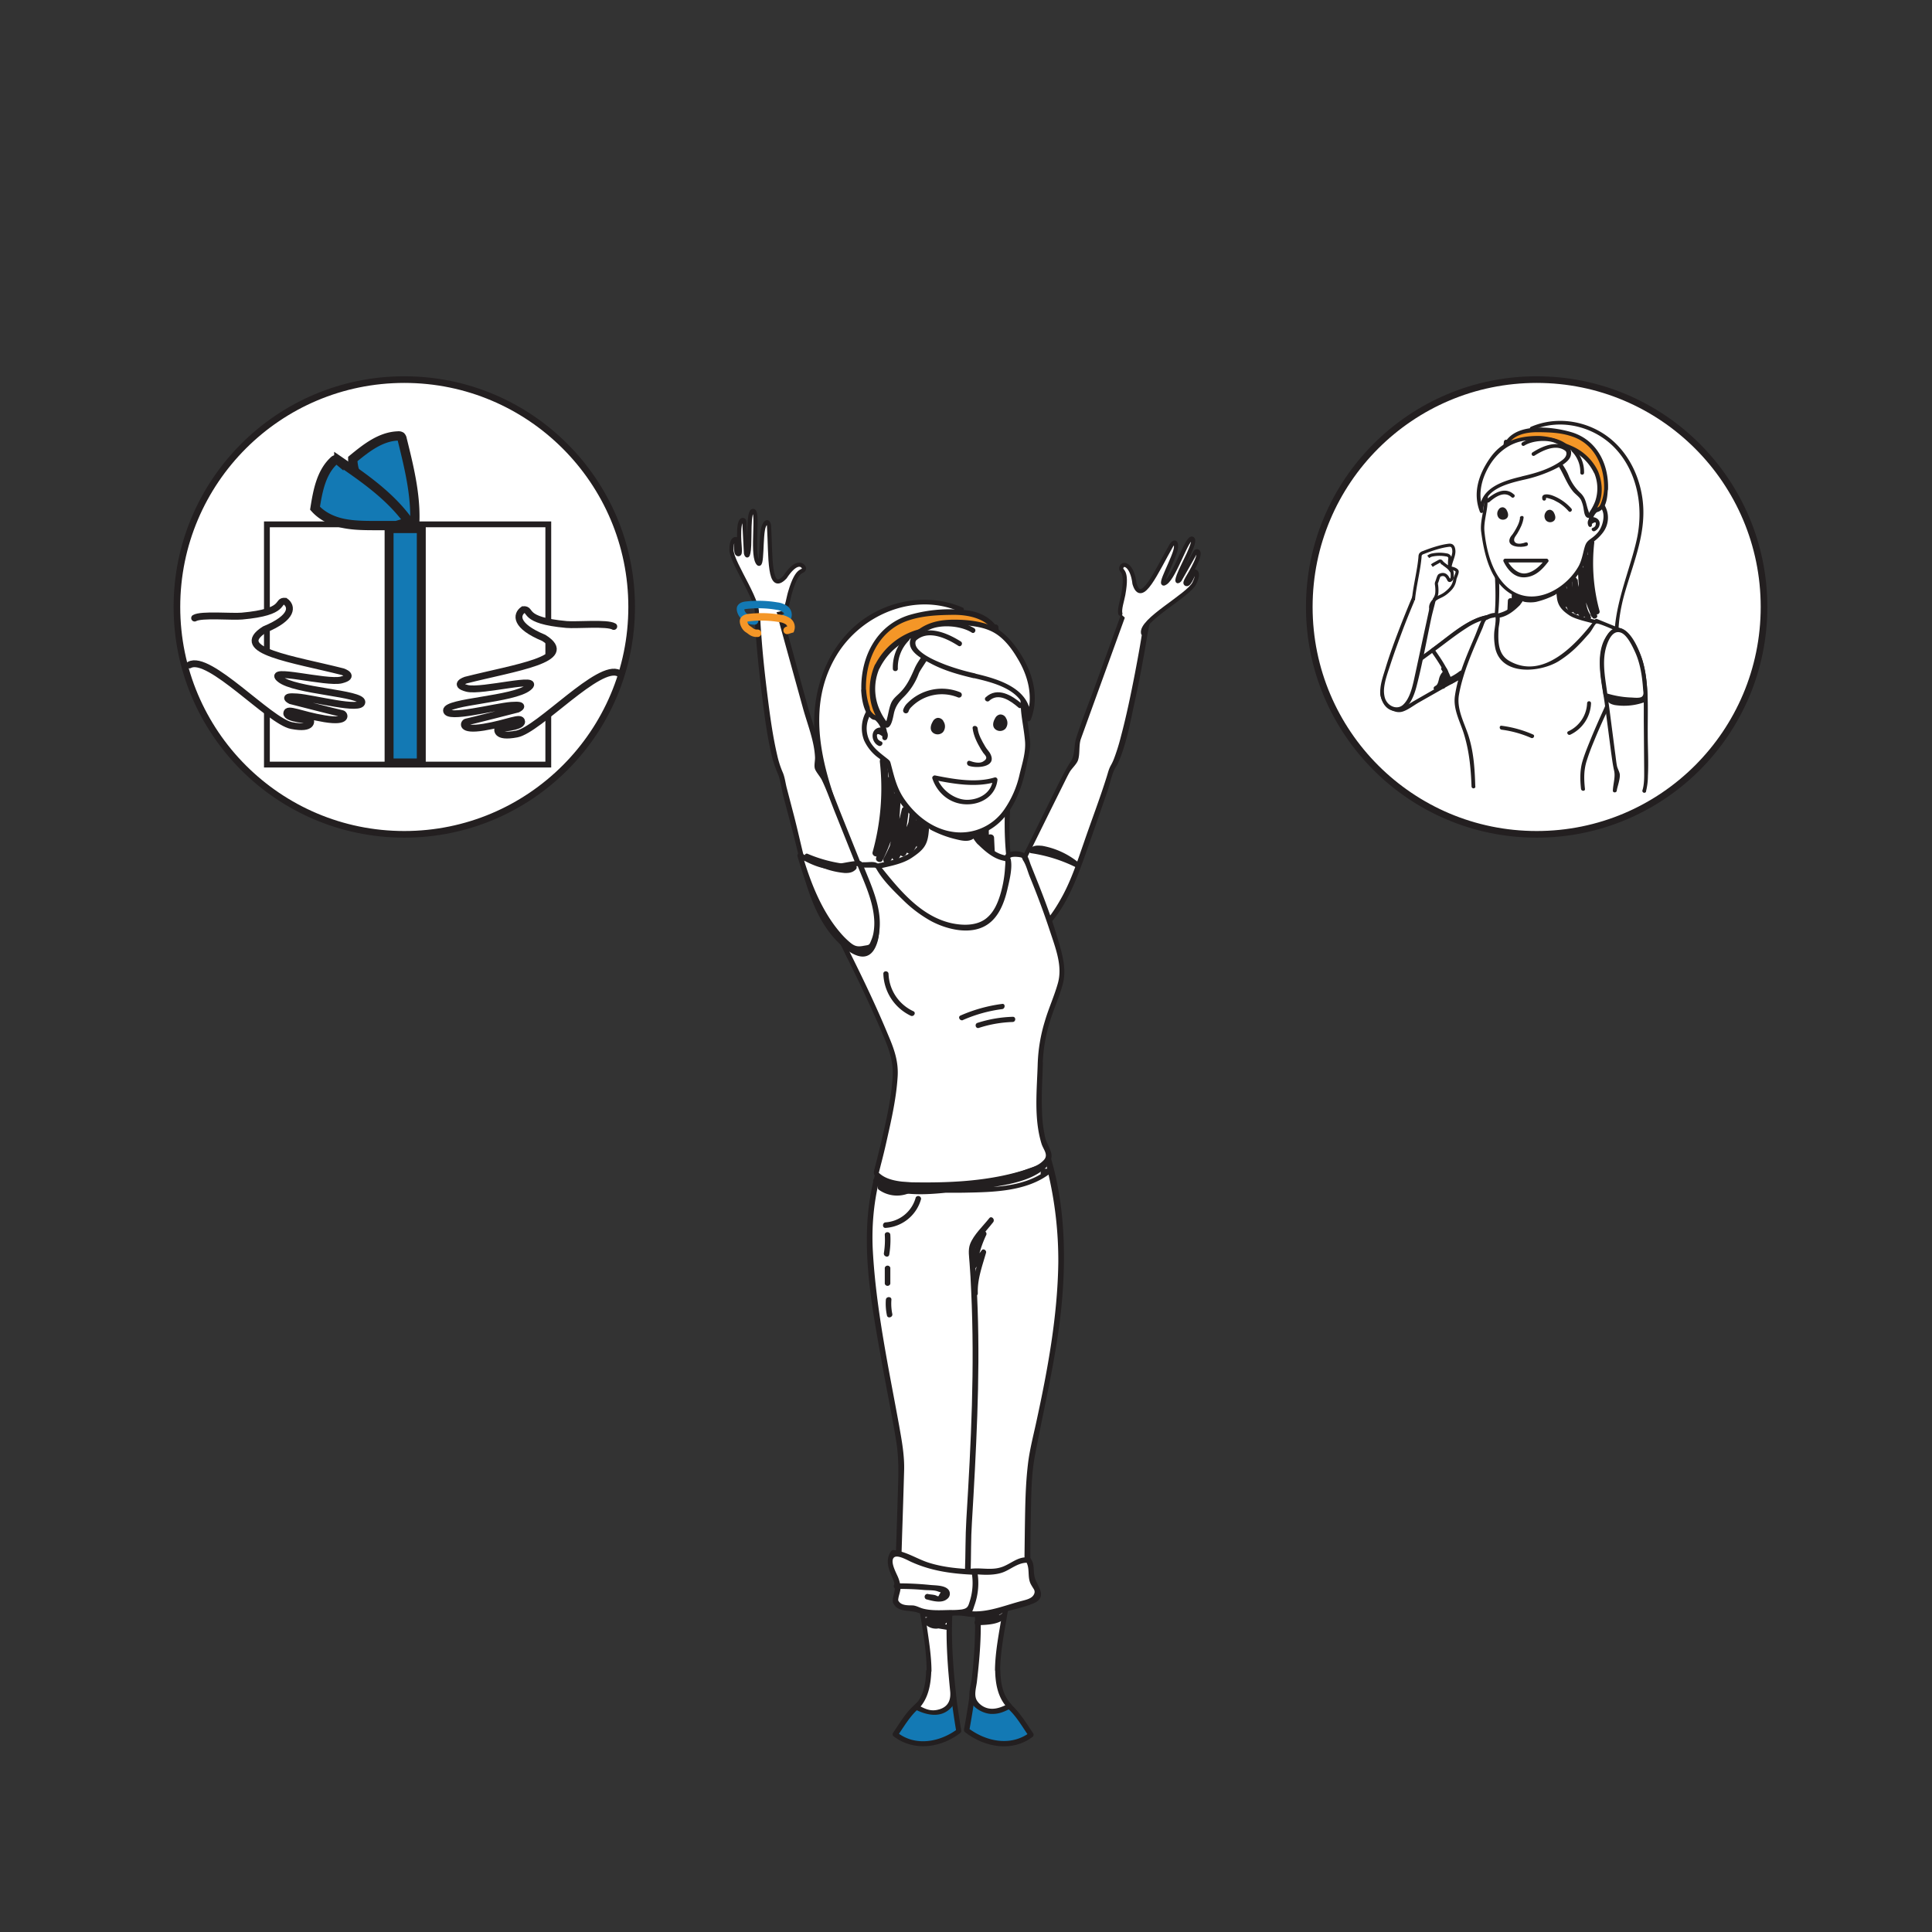 <svg id="Layer_1" data-name="Layer 1" xmlns="http://www.w3.org/2000/svg" width="1080" height="1080" viewBox="0 0 1080 1080">
  <rect x="0" y="0" width="1080" height="1080" fill="#333333" stroke="none"/>
  <title>Hüttenhein Extra 03a</title>
  <g>
    <circle cx="226" cy="339.3" r="127.1" fill="#fff" stroke="#231f20" stroke-miterlimit="10" stroke-width="3.71"/>
    <g>
      <path d="M231.5,297.1c1.8-17.3-2.5-34.7-6.7-51.6a2.6,2.6,0,0,0-.7-1.5,2.4,2.4,0,0,0-1.6-.3c-9.7.3-17.9,6.8-25.3,12.9,0,6.1,2.7,12,6.4,17s8.4,9,13,13l8.4,7.3Z" fill="#1379b4" stroke="#231f20" stroke-miterlimit="10" stroke-width="5.2"/>
      <rect x="149.2" y="293.1" width="157.3" height="134.31" fill="#fff" stroke="#231f20" stroke-linecap="round" stroke-miterlimit="10" stroke-width="3.25"/>
      <path d="M108.8,345.5c3.7-2.2,20.8-.6,26.4-1.1,25.7-2.3,19-8.7,24.2-8.3,4,2.8,4.7,9.1-11.5,15.8-18.8,11.9,16.2,16.6,43.7,23.6,0,0,7.4,2.5-.8,4.6s-42.6-7.3-34.3-.5,46,7.8,45.8,12.9-26.9-2.2-36.2-2.9-3.6,2.1-3.6,2.1,27.3,7,28.7,7.2,3.8,5.1-9.7,2.9-21-6.4-21.2-3.1,13.3,3.9,13.3,3.9,1.8,5.4-10.6,3-46.2-40-57.1-33.9" fill="#fff" stroke="#231f20" stroke-linecap="round" stroke-miterlimit="10" stroke-width="3.84"/>
      <path d="M343.1,350.2c-3.7-2.2-20.8-.6-26.4-1.1-25.7-2.3-19-8.7-24.2-8.3-4,2.8-4.7,9.1,11.5,15.8,18.8,11.9-16.2,16.6-43.7,23.6,0,0-7.4,2.5.8,4.6s42.6-7.3,34.3-.5-46,7.8-45.8,12.9,26.9-2.2,36.2-2.9,3.6,2.1,3.6,2.1-27.3,7-28.7,7.2-3.8,5.1,9.7,2.9,21-6.4,21.2-3.1-13.3,3.9-13.3,3.9-1.8,5.4,10.6,3,46.2-40,57.1-33.9" fill="#fff" stroke="#231f20" stroke-linecap="round" stroke-miterlimit="10" stroke-width="3.84"/>
      <rect x="217.5" y="295.5" width="18" height="131" fill="#1379b4" stroke="#231f20" stroke-miterlimit="10" stroke-width="5"/>
      <path d="M228.5,291.7c-10.1-14.2-24.8-24.4-39.1-34.2a2.6,2.6,0,0,0-1.5-.6,2.4,2.4,0,0,0-1.4.8c-7,6.6-8.9,16.9-10.4,26.4,4.1,4.6,10,7.3,16,8.5s12.2,1.2,18.4,1.2h11.1Z" fill="#1379b4" stroke="#231f20" stroke-miterlimit="10" stroke-width="5.2"/>
    </g>
  </g>
  <g>
    <circle cx="859" cy="339.3" r="127.1" fill="#fff" stroke="#231f20" stroke-miterlimit="10" stroke-width="3.71"/>
    <g>
      <g>
        <path d="M841.6,346.8a5.4,5.4,0,0,0-3.3-1.9,18,18,0,0,0-8.3.2c-6.4,1.6-11.9,5.5-17.2,9.4l-32.7,24c-2.6,1.9-5.2,3.8-7,6.5s0,4.7.9,8.2,7.9,4.5,9.6,3.6l28-15.9c12.2-6.8,25.3-14.6,30.2-28.6C842.4,350.7,842.8,348.5,841.6,346.8Z" fill="#fff"/>
        <path d="M842.4,346.1c-3.9-3.8-10.3-2.8-15-1.2-6.8,2.3-12.5,6.9-18.2,11.1l-21,15.4c-5,3.7-12.7,7.6-15.9,13.1s4.7,15.4,11.7,13.3c3-.9,6.3-3.5,9.1-5.1l10.4-5.9c6.3-3.6,12.8-7,18.9-10.9s11.1-7.9,15.1-13.3,7.6-10.9,5.1-16.4c-0.6-1.2-2.4-.2-1.8,1.1,2.7,5.9-5.4,15.1-9.3,18.8a79,79,0,0,1-15.2,11c-5.6,3.3-11.3,6.4-16.9,9.6l-8.9,5.1c-3,1.7-6.6,4.7-10.1,3.8s-5.4-2.3-6.3-5.7c-1.2-5.1,3-7.6,6.7-10.4l18.7-13.7c6-4.4,11.9-9,18-13.2s17.3-11.1,23.5-5.1A1.1,1.1,0,0,0,842.4,346.1Z" fill="#231f20"/>
      </g>
      <g>
        <path d="M810.9,381.5c-1.6-5.3-4.4-10.1-7.8-14.9l-2.2-3.1,11.9-8.8c5.3-3.9,10.8-7.9,17.2-9.4a18,18,0,0,1,8.3-.2,5.4,5.4,0,0,1,3.3,1.9c1.2,1.6.8,3.8,0.2,5.6-4.9,14-17.9,21.8-30.2,28.6Z" fill="#fff"/>
        <path d="M811.9,381.2c-2.2-6.8-6-12.5-10.1-18.3l-0.4,1.5c6.2-4.5,12.2-9.4,18.7-13.5a34.8,34.8,0,0,1,10.2-4.6c2-.5,5.7-1.1,7.8-0.2,5.1,2.2,2.9,6,1.3,9.3-5.7,12.1-17.9,18.9-29.1,25.2a1.1,1.1,0,0,0,1.1,1.8c7.4-4.1,14.8-8.3,21-14.1,4.6-4.3,12.4-13.1,10.9-20.1s-12.3-4.6-16.7-3c-9.7,3.6-18,11.3-26.3,17.4a1.1,1.1,0,0,0-.4,1.5c4,5.6,7.7,11.2,9.9,17.7C810.3,383,812.3,382.5,811.9,381.2Z" fill="#231f20"/>
      </g>
      <path d="M816.1,375.1a28.6,28.6,0,0,1-8.4,4.6l1.2,0.5-0.9-1.4c-0.8-1.1-2.6-.1-1.8,1.1l0.9,1.4a1.1,1.1,0,0,0,1.2.5,31.7,31.7,0,0,0,9.4-5.2c1.1-.9-0.4-2.4-1.5-1.5h0Z" fill="#231f20"/>
      <path d="M805.8,374.3a17.6,17.6,0,0,1,2.2,7.6h2.1a51.3,51.3,0,0,0-.6-6.3c-0.3-1.3-1-2.7-2.5-2.9s-1.9,1.9-.6,2.1,1.1,2.1,1.2,3.1l0.4,4.1c0.1,1.4,2.2,1.4,2.1,0a20.2,20.2,0,0,0-2.5-8.7A1.1,1.1,0,0,0,805.8,374.3Z" fill="#231f20"/>
      <path d="M806.2,375.9a8.5,8.5,0,0,0-1.8,3.7c-0.4,1.5-.7,3.5-2.4,4l0.8,2a20.6,20.6,0,0,0,6.1-6.1l-2-.5a13.5,13.5,0,0,1-1.2,4.3l2,0.8a48.7,48.7,0,0,0,1.1-7.5,1.1,1.1,0,0,0-.5-0.9,1.6,1.6,0,0,0-1.8.1c-1.1.8-.1,2.6,1.1,1.8h-0.3l-0.5-.9a44.9,44.9,0,0,1-1.1,6.9c-0.3,1.1,1.4,2,2,.8a16.7,16.7,0,0,0,1.5-5.4c0.1-1.1-1.5-1.4-2-.5a18,18,0,0,1-5.3,5.3,1.1,1.1,0,0,0,.8,2,5,5,0,0,0,3.1-2.9c0.8-1.7.8-3.8,2.1-5.3S807.1,374.9,806.2,375.9Z" fill="#231f20"/>
      <path d="M838.8,382.4a31.4,31.4,0,0,1-9.5.4c-2.4-.3-8.3-0.9-9.2-3.7s-2.6-.8-2.1.6c1,3.1,4.4,4,7.4,4.6a33.6,33.6,0,0,0,14,.1c1.4-.3.8-2.4-0.6-2.1h0Z" fill="#231f20"/>
      <g>
        <g>
          <path d="M856.4,239.5c14.6-6.7,32.9-2.8,44.8,8S918.6,275,917.5,291c-0.8,11.1-4.5,21.7-7.9,32.3s-6.5,21.5-6.1,32.5,4.9,22.6,14.1,28.8c-3,4.2-8.5,5.4-13.6,6.1a170.4,170.4,0,0,1-79.4-8,106.9,106.9,0,0,0,12.6-51.1c-0.1-8.3-1.1-16.5-1.2-24.8-0.1-10,1-19.9,2.2-29.8l3.6-30.3" fill="#fff"/>
          <path d="M856.9,240.4c16-6.9,35.3-1.8,46.8,11.1s14.9,31.4,11.6,48.4c-5.2,26.4-27,64.9,1.9,85.7l-0.2-1.6c-5.1,6.2-14.7,6.2-22,6.8a169.8,169.8,0,0,1-70-8.9l0.6,1.5c10.6-20.2,13.7-41.5,12.1-64-1.6-24.4,2.3-48.4,5.1-72.6,0.2-1.3-1.9-1.3-2.1,0-2.7,22.7-6.8,45.8-5.4,68.8,0.7,11.6,1.3,22.9-.6,34.4a108.4,108.4,0,0,1-11,32.3,1.1,1.1,0,0,0,.6,1.5,173.9,173.9,0,0,0,51.4,9.5,169.7,169.7,0,0,0,26.5-1.3c6-.8,12.2-1.8,16.2-6.7a1.1,1.1,0,0,0-.2-1.6c-17.1-12.3-14.9-35.3-9.7-53.1s12.2-33.9,9.6-52.1c-2-14.1-9.2-27.7-21.2-35.7s-27.7-10-41.1-4.2c-1.2.5-.2,2.3,1.1,1.8h0Z" fill="#231f20"/>
        </g>
        <g>
          <path d="M889.5,303.4c-1.6,12.1-.2,27,3,38.7a70.5,70.5,0,0,1-3.2-6.5c-3.4-8.2-2.5-15.3-2.6-24.1-0.9,11.9-.1,22,4.4,33-3.8-7.7-7-18.3-7.6-26.9,0.4,6.7.7,15.9,2.1,22.5,0.4,1.9,1,3.8,2.3,5.1a75.8,75.8,0,0,1-7.9-21.2q0.9,7,2,13.9c0.3,2.1.7,4.3,2.2,5.8l-5.9-11.9c-0.9-1.9-1.9-4-1.4-6a48,48,0,0,0,4.2,16.3,143.4,143.4,0,0,1-7.2-13.5,38.4,38.4,0,0,0,4.2,12.5l-6.1-10.4,1.8,8.2a31.4,31.4,0,0,0-2.9-7.5l1.3,4.7a2.1,2.1,0,0,0,.2,1c0.2,0.2.5-.5,0.2-0.3" fill="#fff"/>
          <path d="M888,303.4a103.8,103.8,0,0,0,3.1,39.1l2.7-1.1c-2.8-5.1-4.9-10.2-5.4-16s-0.2-9.3-.2-13.9a1.5,1.5,0,0,0-3,0c-0.8,11.5.2,22.6,4.5,33.4l2.7-1.1a75.5,75.5,0,0,1-7.4-26.1c-0.2-1.9-3.1-1.9-3,0,0.3,5.6.5,11.2,1.2,16.8s1,8.5,3.7,11.9c1.1,1.3,3.1-.4,2.3-1.8a79.9,79.9,0,0,1-7.7-20.9c-0.4-1.6-3.1-1.3-2.9.4,0.8,6.4.6,15.1,4.4,20.5a1.5,1.5,0,0,0,2.6-1.5c-2.4-4.8-7.4-11.7-7.1-17.1h-3a54.9,54.9,0,0,0,4.4,17l2.6-1.5q-3.9-6.6-7.2-13.5c-0.8-1.6-3-.4-2.7,1.1a44.5,44.5,0,0,0,4.4,12.9l2.6-1.5-6.1-10.4a1.5,1.5,0,0,0-2.7,1.1l1.8,8.2,2.9-.8a40.4,40.4,0,0,0-3-7.9c-0.8-1.5-3.2-.5-2.7,1.1s0.9,3.8,1.5,5.6a1.5,1.5,0,0,0,1.8,1h0.3a1.5,1.5,0,0,0,.9-2.2v-0.2c-0.9-1.7-3.5-.2-2.6,1.5v0.2l0.9-2.2h-0.3l1.8,1c-0.6-1.8-1-3.8-1.5-5.6l-2.7,1.1a36.8,36.8,0,0,1,2.7,7.2c0.5,1.9,3.3,1.1,2.9-.8l-1.8-8.2-2.7,1.1,6.1,10.4a1.5,1.5,0,0,0,2.6-1.5,41.5,41.5,0,0,1-4.1-12.1l-2.7,1.1q3.3,6.9,7.2,13.5c1,1.7,3.3.2,2.6-1.5a50.1,50.1,0,0,1-4-15.5,1.5,1.5,0,0,0-3,0c-0.4,6.3,4.8,13.2,7.5,18.6l2.6-1.5c-3.4-4.8-3.2-13.3-3.9-19l-2.9.4a82.7,82.7,0,0,0,8,21.6l2.3-1.8c-3-3.6-3-10-3.3-14.4s-0.5-8.1-.7-12.1h-3a79.4,79.4,0,0,0,7.8,27.6c0.7,1.5,3.3.4,2.7-1.1-4.2-10.6-5.2-21.3-4.4-32.6h-3c0,5.5-.3,11,0.5,16.4s3,10.2,5.6,15a1.5,1.5,0,0,0,2.7-1.1,101.5,101.5,0,0,1-3-38.3c0.2-1.9-2.7-1.9-3,0h0Z" fill="#231f20"/>
        </g>
        <g>
          <path d="M849.3,334.4a7.6,7.6,0,0,1-1,7.7l-0.2-8.2a9.7,9.7,0,0,1-1.9,7.7l0.3-9.5a14.8,14.8,0,0,1-2.5,9.9l0.3-6.4" fill="#fff"/>
          <path d="M847.9,334.8a6.5,6.5,0,0,1-.9,6.6l2.8,0.8-0.2-8.2-2.9.4a8.6,8.6,0,0,1-1.7,6.6l2.8,0.8,0.3-9.5h-3a14,14,0,0,1-2.3,9.1l2.8,0.8,0.3-6.4c0.1-1.9-2.9-1.9-3,0l-0.3,6.4c-0.1,1.6,2,1.9,2.8.8a16.7,16.7,0,0,0,2.7-10.6,1.5,1.5,0,0,0-3,0l-0.3,9.5c0,1.6,2,1.9,2.8.8a11.6,11.6,0,0,0,2-8.9c-0.3-1.7-3-1.3-2.9.4l0.2,8.2a1.5,1.5,0,0,0,2.8.8,9.2,9.2,0,0,0,1.2-8.9c-0.7-1.8-3.6-1-2.9.8h0Z" fill="#231f20"/>
        </g>
      </g>
      <g>
        <path d="M848.8,337.5a14.9,14.9,0,0,0,2.6-3.6c2.6-5.1.8-12,.8-12l15,0.5h3.8s-0.2,11.9,1.3,15.1,7.5,6.6,7.5,6.6l14.8,4.1s-25.9,39-46.4,33.5-16.3-36.5-16.3-36.5l7.9-1.5A25.1,25.1,0,0,0,848.8,337.5Z" fill="#fff"/>
        <path d="M849.6,338.2c4.1-4.7,5.1-10.6,3.7-16.6l-1.1,1.4,18.7,0.6-1.1-1.1a72.8,72.8,0,0,0,.6,12.2c0.7,4.4,3.3,6.9,6.9,9.3s11.5,3.9,16.9,5.4l-0.7-1.6C885.3,360.2,873.4,375,859,380c-10.6,3.7-20.3-2.3-24-12.4a43.6,43.6,0,0,1-2.4-13c-0.1-2.6.5-5.6,0.2-8.1a3.6,3.6,0,0,1,.1-1c-0.1.4-1.1,0.5,0,.7s4.6-.8,6.1-1.1c4.2-1,7.7-3.9,10.7-6.9a1.1,1.1,0,0,0-1.6-1.6c-5.4,5.4-9.5,6.3-16.6,7.6a1.1,1.1,0,0,0-.8,1.1c-1.5,11.7.3,27.4,10.7,34.6,15.5,10.8,32.9-5.6,42.8-16.6a129.1,129.1,0,0,0,11.4-14.4,1.1,1.1,0,0,0-.7-1.6c-4.7-1.3-10.4-2.2-14.7-4.1a12.6,12.6,0,0,1-7.8-10.9,91.9,91.9,0,0,1-.3-9.7,1.1,1.1,0,0,0-1.1-1.1l-18.7-.6a1.1,1.1,0,0,0-1.1,1.4c1.2,5.2.5,10.4-3.1,14.5C847.1,337.7,848.7,339.3,849.6,338.2Z" fill="#231f20"/>
      </g>
      <g>
        <path d="M823.6,439.8c-0.1-3.4-.3-6.5-0.3-9.2-0.2-10.2-2.9-17.1-5-23.7-1.3-4-4.1-9.4-4.2-13.8-0.4-11.7,16-47.4,16-47.4,7.4-2.6,7.5-1.5,6.7-.4-0.2,12.7-3.5,24.3,13.4,27.6s31.3-11.2,42.2-25.9l13.2,5.2c-11.6,13.2-6.9,41.8-6.9,41.8s-11.6,24.5-14,35.1c-0.6,2.6-.4,6.8.2,11.7" fill="#fff"/>
        <path d="M824.7,439.8c-0.3-9.7-.8-18.8-3.7-28.2-2.4-7.6-6.9-15.2-5.4-23.4,2.3-12.7,7.9-25,13-36.8,0.6-1.3,1.1-3.4,2-4.5s-0.7.3,1.4-.8,4.3-.7,3.8-1.4c0.8,1-.4,7.2-0.5,8.7a32.8,32.8,0,0,0,.7,9.5c3.9,14.9,24.7,13,35,6.9a59.2,59.2,0,0,0,11.7-9.5c1.9-1.9,3.7-4,5.5-6s3.1-5.1,4.1-5.7,10.5,3.8,13,4.8l-0.5-1.8c-5.8,7-7.6,16.1-8.1,24.9a91.6,91.6,0,0,0,.3,12.8c0.1,1.2.2,2.4,0.4,3.6s0.1,2.1.3,1.2-0.7,1.2-.8,1.5l-1.9,4.2q-2.7,6-5.3,12.2c-1.8,4.5-3.7,8.9-5.1,13.6s-1.4,10-.8,15.4c0.2,1.4,2.4,1.4,2.2,0-0.6-5.5-.7-10.5,1-15.8s2.9-8.1,4.5-12,3.7-8.7,5.7-13c0.7-1.6,2.1-3.6,2.5-5.3a10.7,10.7,0,0,0-.2-3.4,93.8,93.8,0,0,1-.6-9.9c-0.1-9.7,1.1-20.6,7.5-28.4a1.1,1.1,0,0,0-.5-1.8L892.7,346a1.1,1.1,0,0,0-1.2.5c-10.3,13.6-28.7,33.8-47.7,23-6.6-3.7-6.4-11.2-6.1-17.9,0.1-2,1.7-7.4-.5-8.6s-7.1.9-8.4,2.7-3,6.8-4.3,9.9c-4.5,10.6-9.6,22-11.2,33.5-1,7.2,2.6,13.7,4.8,20.4,3.2,10,4.1,19.7,4.5,30.1a1.1,1.1,0,0,0,2.2,0h0Z" fill="#231f20"/>
      </g>
      <g>
        <path d="M919.1,442.3c0.2-.3,1-8.4,1-8.7q-0.1-18.4-.2-36.9c-0.1-14.6-.6-30.4-10.9-41.8-1.3-1.4-3.1-2.9-5.1-2.6a5.5,5.5,0,0,0-3.3,2,18.7,18.7,0,0,0-3.9,7.7c-1.8,6.7-.9,13.6,0,20.4l5.5,41.8a31,31,0,0,0,2.2,9.3,32.3,32.3,0,0,0-1.8,8.4" fill="#fff"/>
        <path d="M920.1,442.5a36.6,36.6,0,0,0,1.1-8.8c0.4-7.8-.1-15.7-0.1-23.5-0.1-13.6.9-28-3-41.1-1.8-5.8-9.6-23.9-17.8-16.1-10,9.5-4.9,28.1-3.3,39.8l3.6,27.6c0.5,3.5.9,6.9,1.7,10.4s-0.5,7.1-.7,11.1c-0.1,1.4,2.1,1.4,2.2,0s1.8-5.9,1.7-8.7c0-1.3-1.1-3.2-1.5-4.6s-0.8-5.5-1.2-8.2l-3.2-24.7c-1.1-8.1-2.7-16.3-2.8-24.5-0.1-4.7.5-9.9,3.1-14s5.7-4.3,8.4-1.6a27.7,27.7,0,0,1,3.9,5.4c7.6,12.9,6.6,29,6.7,43.4q0.1,12.6.2,25.2c0,3.9.2,8.6-1,12.3a1.1,1.1,0,0,0,2.1.6h0Z" fill="#231f20"/>
      </g>
      <path d="M887.2,393.1a18.1,18.1,0,0,1-10.5,15.7c-1.3.6-.2,2.5,1.1,1.9a20.3,20.3,0,0,0,11.6-17.6,1.1,1.1,0,0,0-2.2,0h0Z" fill="#231f20"/>
      <g>
        <path d="M897.5,388.6l-0.8-6.3c-0.9-6.8-1.8-13.7,0-20.4a18.8,18.8,0,0,1,3.9-7.7,5.5,5.5,0,0,1,3.3-2c2.1-.3,3.8,1.2,5.1,2.6,8.8,9.8,10.4,22.7,10.8,35.4C912.7,392,904.8,390.8,897.5,388.6Z" fill="#fff"/>
        <path d="M898.6,388.6c-1-8-2.9-16.5-1.3-24.6,0.7-3.5,3.4-12.5,8.9-10.3,3.3,1.3,6.1,7.1,7.5,10.1,3.2,6.7,4.3,14.2,4.8,21.5,0.1,1.5.6,3-.6,4.1s-5,.5-6.5.5a52.9,52.9,0,0,1-13.5-2.4,1.1,1.1,0,0,0-.6,2.1c7.5,2.2,15.1,3.3,22.9,1.6a1.1,1.1,0,0,0,.8-1.1c-0.3-7.9-.9-16-3.7-23.5-1.8-4.9-5.8-14.1-11.6-15.5s-8.9,6.2-10.1,10.5c-2.4,8.8-.4,18.2.8,27C896.5,390,898.7,390,898.6,388.6Z" fill="#231f20"/>
      </g>
      <path d="M857,410.6a64.2,64.2,0,0,0-17.6-4.9c-1.4-.2-1.4,2,0,2.2a60.4,60.4,0,0,1,16.5,4.6c1.3,0.6,2.4-1.3,1.1-1.9h0Z" fill="#231f20"/>
      <path d="M903.1,392a4.2,4.2,0,0,1-3-1.8l-1.2,1.6a66.7,66.7,0,0,0,21,.5l-0.6-2.1a31.7,31.7,0,0,1-16.2,1.8c-1.4-.2-2,1.9-0.6,2.1a33.8,33.8,0,0,0,17.4-1.8,1.1,1.1,0,0,0-.6-2.1,63.2,63.2,0,0,1-19.8-.5,1.1,1.1,0,0,0-1.2,1.6c0.9,1.8,2.4,2.4,4.3,2.8S904.5,392.3,903.1,392Z" fill="#231f20"/>
      <path d="M868.3,330.4a42.8,42.8,0,0,1-7.7,3.1c-2.3.7-6,2.1-8.1,0.5l-0.6,2.1a23.2,23.2,0,0,0,6.7-.5,1.1,1.1,0,0,0,0-2.1,7.6,7.6,0,0,0-2.4-.5c-1.2-.1-1.5,1.9-0.3,2.2a11.1,11.1,0,0,0,6.6-.2c1.2-.4,2.2-1.2,3.4-1.6s2.2-.5,3.3-0.9,0.8-2.6-.6-2.1-3.2.6-4.7,1.3-4.5,2-7.4,1.3l-0.3,2.2,1.8,0.4v-2.1a21.3,21.3,0,0,1-6.1.5c-1.2-.1-1.3,1.5-0.6,2.1s5.1,0.9,7.6.3a44.9,44.9,0,0,0,10.4-3.9C870.6,331.7,869.5,329.8,868.3,330.4Z" fill="#231f20"/>
      <g>
        <g>
          <path d="M867.2,251.8c22.1,4.6,22,26.1,22.1,24.3s0,1.6-.2,5.3c1-.4,3.7-3.1,6.1.6s4.1,8.9.2,14.4a28.1,28.1,0,0,1-7.8,7.2l-1.5,5.8c0.1,4.7-10.9,26.1-31,25s-24.3-25.8-24.7-27.7-1.8-9.6-1.9-10.5l1.8-13.5s0.5-7.3.6-9.2c0,0,4.1-24.3,31.3-22.3l4.8,0.6" fill="#fff"/>
          <path d="M866.9,252.8c8.2,1.9,15,6.4,18.7,14.1,1.5,3.2,1.7,6.4,2.7,9.6a1.1,1.1,0,0,0,2,0v-0.2l-2-.3c0,1.8-.1,3.6-0.2,5.4a1.1,1.1,0,0,0,1.6.9c3.3-1.8,5.6,1.2,6.4,4.1s-0.2,8.3-3.2,11.6-5.1,3.5-6.4,6.1-1.8,8.4-4.1,12.5c-8,14-27.7,23.9-41,10.5-7.5-7.5-10.6-19.8-11.6-30.2-0.4-4.5,1.1-9.4,1.6-14s0.1-7.1.9-10.5c3.6-16,19.5-22.3,34.5-19.7,1.3,0.2,1.9-1.8.6-2-15.6-2.7-30.6,3-36.2,18.5-1.6,4.3-1.3,8.7-1.7,13.2s-2.2,10.2-1.5,15c1.7,12.8,5.3,28.6,17.7,35.2,15.7,8.5,33.7-3.3,40.2-17.9a40.7,40.7,0,0,0,2-7c0.6-2.5.7-3.3,2.8-4.8a24.6,24.6,0,0,0,5.5-5.4,13.8,13.8,0,0,0,1-14.7c-2.1-4-4.6-4.3-8.3-2.3l1.6,0.9c0.1-1.8.2-3.6,0.2-5.4s-1.8-1.5-2-.3a0.4,0.4,0,1,0,0,.2h2c-1.2-3.8-1.6-7.9-3.7-11.6-4.1-7.3-11.1-11.7-19.1-13.6a1,1,0,0,0-.6,2h0Z" fill="#231f20"/>
        </g>
        <ellipse cx="870.4" cy="289.5" rx="1.1" ry="1.8" transform="translate(555.4 1151) rotate(-88.3)" fill="#fff"/>
        <path d="M863.6,312.9c-2.6,3.4-6.2,6.9-10.6,7.6s-8.6-3.4-10.7-7.7l-0.9,1.6h23.1a1,1,0,0,0,0-2.1H841.4a1.1,1.1,0,0,0-.9,1.6c2.4,4.9,6.3,9.3,12.2,8.8s9.6-4.6,12.8-8.7C866.2,312.9,864.4,311.9,863.6,312.9Z" fill="#231f20"/>
        <path d="M846.3,276.4c-5-4.6-11.1-.8-15.3,2.8-1,.9.5,2.3,1.5,1.5,3.2-2.8,8.3-6.5,12.4-2.8a1,1,0,0,0,1.5-1.5h0Z" fill="#231f20"/>
        <g>
          <path d="M865,286.8a1.6,1.6,0,0,1,1.5-.7,2.1,2.1,0,0,1,1.2,1.2,3.4,3.4,0,0,1,.7,2.4,2,2,0,0,1-3.2.8A2.8,2.8,0,0,1,865,286.8Z" fill="#231f20"/>
          <path d="M865.8,287.6c0.2-.3.4-0.5,0.7-0.3a3.3,3.3,0,0,1,.6,1.1c0.3,0.6.4,1.3-.4,1.5s-1.4-1.7-.8-2.5-1-2.1-1.8-1.1a3.8,3.8,0,0,0,.1,4.6,3.2,3.2,0,0,0,4.1.5c1.7-1.1,1.2-3.2.4-4.7a3,3,0,0,0-2-1.7,2.6,2.6,0,0,0-2.4,1C863.4,287.1,864.9,288.6,865.8,287.6Z" fill="#231f20"/>
        </g>
        <g>
          <path d="M838.7,285.4a1.6,1.6,0,0,1,1.5-.7,2.1,2.1,0,0,1,1.2,1.2,3.4,3.4,0,0,1,.7,2.4,2,2,0,0,1-3.2.8A2.8,2.8,0,0,1,838.7,285.4Z" fill="#231f20"/>
          <path d="M839.4,286.2c0.2-.3.4-0.5,0.7-0.3a3.3,3.3,0,0,1,.6,1.1c0.3,0.6.4,1.3-.4,1.5s-1.4-1.7-.8-2.5-1-2.1-1.8-1.1a3.8,3.8,0,0,0,.1,4.6,3.2,3.2,0,0,0,4.1.5c1.7-1.1,1.2-3.2.4-4.7a3,3,0,0,0-2-1.7,2.6,2.6,0,0,0-2.4,1C837.1,285.7,838.5,287.2,839.4,286.2Z" fill="#231f20"/>
        </g>
        <path d="M878.4,284.3a26.4,26.4,0,0,0-10.3-7.2c-2-.8-6.8-1.8-5.9,2a1,1,0,0,0,2-.6c-0.2-.7,4.3,1,4.3,1l2.8,1.5a25,25,0,0,1,5.6,4.8c0.9,1,2.4-.5,1.5-1.5h0Z" fill="#231f20"/>
        <path d="M849.7,289.5c-0.3,2.8-1.8,5.4-3.2,7.7s-1.6,2-2.3,3.3c-2.6,5.4,6.1,5.8,9.2,4.7,1.3-.4.7-2.5-0.6-2s-3.9,1.2-5.4.3-1.1-2.6-.2-3.8l1-1.5c1.6-2.7,3.1-5.6,3.5-8.8,0.2-1.3-1.9-1.3-2.1,0h0Z" fill="#231f20"/>
        <path d="M893.5,283.1a11.1,11.1,0,0,0-5.7,10.4l1.9-.5q3.2-2.4,2.1,1a3,3,0,0,1-1.5,1.1c-1.2.5-.2,2.3,1.1,1.8,3-1.3,4.2-5.8.7-7.4s-5.5,1.9-4.1,4.5a1,1,0,0,0,1.9-.5,9.1,9.1,0,0,1,4.6-8.6,1,1,0,0,0-1.1-1.8h0Z" fill="#231f20"/>
        <g>
          <path d="M897.8,273.5c0.6-10.6-3.5-21.9-12.4-27.7-6.6-4.2-14.7-5-22.5-5.3-4.4-.2-8.9-0.2-13,1.2s-7.9,4.7-8.8,9c5.4-.3,10.8-0.6,16.1.4A36,36,0,0,1,881,267c3.3,5.1,4.8,12.2,8.8,16.6S897.6,277.3,897.8,273.5Z" fill="#f49627"/>
          <path d="M898.9,273.5c0.5-14.2-6.4-27.9-20.8-32-11.3-3.3-33.8-5.7-38.1,9a1,1,0,0,0,1,1.3c10.3-.5,20.2-0.3,29.1,5.7a34,34,0,0,1,10.3,10.6c2.1,3.6,3.4,7.6,5.3,11.3s4.7,8.7,8.7,6.2,4.1-8.5,4.4-12.1c0.1-1.3-2-1.3-2.1,0a25.8,25.8,0,0,1-1.3,6.6c-0.8,2.3-1.6,5-4.9,2.8-1.3-.9-2.3-3.2-3-4.5-3-5.8-4.9-11.8-9.4-16.8-9.9-10.9-23.1-12.6-37.1-11.8l1,1.3c2.3-8.1,11-9.6,18.3-9.5s12.8,0.4,18.8,2.5c12.5,4.3,18,17,17.6,29.5A1,1,0,0,0,898.9,273.5Z" fill="#231f20"/>
        </g>
        <g>
          <path d="M892,263.6a25.2,25.2,0,0,0-5.4-7.5,27.9,27.9,0,0,0-17.2-7.8,1.5,1.5,0,0,0-1.1.2,1.9,1.9,0,0,0-.5,1.3c-0.5,5.4,6.4,11.2,7.9,16.4s5.5,9.2,7.4,10.5c5.6,3.9,1.4,21.3,9.8,3.9A24,24,0,0,0,892,263.6Z" fill="#fff"/>
          <path d="M893.1,263a29.1,29.1,0,0,0-13.9-13.4c-2.7-1.2-10.2-4.7-12.3-1.1s2.2,9,3.9,11.4c3.3,4.9,4.9,10.5,8.7,15,1.4,1.6,3.3,2.8,4.3,4.6a18.8,18.8,0,0,1,1.5,5.3c0.3,1.5.5,4.5,2.6,4.7s5.4-6.4,6.1-8.1c2.2-5.7,1.6-12.4-.7-18-0.6-1.4-2.9-.8-2.3.6a22.1,22.1,0,0,1,.7,16.3,28.2,28.2,0,0,1-2.8,5.4c-1,1.5-.4,1.4-0.9.1-1.5-4.1-1.3-7.2-4.6-10.3a26.4,26.4,0,0,1-6.5-9.6c-1.3-3.3-3.3-6-5.2-9a24.5,24.5,0,0,1-1.7-3c-0.9-1.9-.2-3.8,2.3-4.1s5.5,1.6,7.2,2.5A26.9,26.9,0,0,1,891,264.2C891.7,265.6,893.8,264.3,893.1,263Z" fill="#231f20"/>
        </g>
        <g>
          <path d="M851.1,267.3c-5.2,1.2-10.6,2.3-15.1,5.1s-8.2,7.8-7.7,13.1c-4.3-9.9-.1-21.6,6.5-30.3a27,27,0,0,1,6.6-6.5c4-2.6,8.9-3.4,13.7-3.9s9.6-.5,14.1,1.1c2.7,1,6.9,3.3,7.9,6.2s-2.6,5.6-5.1,7.2C865.6,263.5,858.3,265.6,851.1,267.3Z" fill="#fff"/>
          <path d="M850.9,266.3c-10.2,2.4-23.9,6.3-23.7,19.3l2-.3c-3.2-8.2-1.3-16.8,2.9-24.2s11.3-13.8,21.2-14.9c4.5-.5,9.3-0.8,13.7.4s12.8,5.8,6.2,10.7-14.7,7.2-22.5,9a1,1,0,0,0,.6,2,77.3,77.3,0,0,0,17.3-5.8c3-1.5,8.3-4,9.4-7.6,2.5-8.7-13.3-11.3-18.6-11.2-11.1.1-20,3.1-26.5,12.4s-9.6,19.6-5.7,29.8a1,1,0,0,0,2-.3c-0.2-11.9,12.9-15.1,22.1-17.3A1,1,0,0,0,850.9,266.3Z" fill="#231f20"/>
        </g>
        <path d="M877.6,251.5c-5.9-6.1-14.8-2.5-20.9,1.4a1,1,0,0,0,1.1,1.8c5.2-3.3,13.2-7.1,18.3-1.7a1,1,0,0,0,1.5-1.5h0Z" fill="#231f20"/>
        <path d="M871.5,246.3c-5.6-3-15.1-2.4-20.5,1a1,1,0,0,0,1.1,1.8c4.6-2.9,13.4-3.6,18.4-1a1,1,0,0,0,1.1-1.8h0Z" fill="#231f20"/>
        <path d="M878.7,252.4a16.2,16.2,0,0,1,4.7,11.9,1,1,0,0,0,2.1,0,18.3,18.3,0,0,0-5.3-13.4,1,1,0,0,0-1.5,1.5h0Z" fill="#231f20"/>
      </g>
      <g>
        <path d="M794.9,324.6c-1.4.4-24.5,57.1-22.1,63a9.9,9.9,0,0,0,3.5,7.7c3,2.8,8.7-.2,8.7-0.2s4.6-6.7,5.6-10.7,12.3-56.7,12.3-56.7C801.7,321.5,799,320.7,794.9,324.6Z" fill="#fff"/>
        <path d="M794.4,323.7c-2.2,1.4-3.5,6.7-4.5,8.9-2.7,6.4-5.3,12.8-7.8,19.3s-5.5,14.6-7.7,22c-1.3,4.2-3,8.9-2.8,13.3,0.4,6.8,5.3,12.4,12.4,9.5,4.3-1.8,6.7-8.6,7.8-12.8,3.3-12.7,5.6-25.6,8.3-38.4,1.2-5.5,3.2-11.3,3.6-16.9a8.2,8.2,0,0,0-1.9-6.1c-2.5-2.7-5.6-.6-7.8,1.3s0.5,2.4,1.5,1.5c3.3-2.9,6.2-.7,6.1,2.9a29.7,29.7,0,0,1-1,4.6l-3.3,15.4c-2.4,10.9-4.7,21.9-7.1,32.8-1,4.3-2.5,9.9-5.9,13s-8.9.7-10.2-4.1a14.8,14.8,0,0,1-.4-5c0.4-4.6,2.2-9.2,3.6-13.6,2-6.1,4.2-12.1,6.4-18s4.8-12.3,7.4-18.4c0.9-2.1,3-8.6,4.3-9.4S795.5,322.9,794.4,323.7Z" fill="#231f20"/>
      </g>
      <g>
        <path d="M790.1,335.6c0.7-8.1,3-16.2,3.7-24.3a3,3,0,0,1,.3-1.4,2.9,2.9,0,0,1,1.5-1c4.3-1.7,9.8-3.6,14.4-4.1a2.9,2.9,0,0,1,1.2.1c1.1,0.4,1.4,1.7,1.5,2.8,0.3,2.8-1.8,6.3-2.1,9.2a0.6,0.6,0,0,0,.6.7c1.1,0.1,2.9.8,3.3,1.6s-1,3.5-1.2,4.5c-0.5,3.4-1.9,5.2-4.5,7.4s-4.2,2.3-6.2,3.7-3.5,3.9-2.6,6.1" fill="#fff" stroke="#231f20" stroke-miterlimit="10" stroke-width="1.74"/>
        <path d="M798.4,311.3a5.1,5.1,0,0,1,2.5-1.1,20.1,20.1,0,0,1,7.6,0,2.4,2.4,0,0,1,1.8,1,2.7,2.7,0,0,1,.1,1.6,20.2,20.2,0,0,0,.2,5.5c-1.2-1.6-3.4-2.6-4.7-4.1a1.2,1.2,0,0,0-.9-0.6l-0.5.2-3.1,1.7-1,.7" fill="none" stroke="#231f20" stroke-miterlimit="10" stroke-width="1.74"/>
        <path d="M811,317.7c0.8,0.7,1.1,5.3.5,6s-1.1,1-1.5.6-1.5-4.5-5.2-2.7c-0.7.3-1.3,3.2-1.7,3.9a2.2,2.2,0,0,0-.1,1.3,20.6,20.6,0,0,1,.2,4.5,7.1,7.1,0,0,1-1.7,4.1" fill="none" stroke="#231f20" stroke-miterlimit="10" stroke-width="1.74"/>
      </g>
    </g>
  </g>
  <g>
    <g>
      <path d="M569.7,485.1l24.7-50.1c1.9-3.8,3.8-7.6,6.7-10.7,0.1-3.6.4-8.3,1.4-11.3,1.8-5.4,27-74.6,27-74.6,5.9-6.3,9.7-5.3,11.5,2.3,1.3,1.5-13,83.1-20.2,88.9a2,2,0,0,1,.1,1.3L605,477.1c-6.4,18.2-13.8,37.8-31.5,47.8-2.2,1.3-5.1,2.3-7.5,1.1a7.3,7.3,0,0,1-3.3-4,24.8,24.8,0,0,1-1.6-11.4C561.6,501.6,565.7,493.2,569.7,485.1Z" fill="#fff"/>
      <path d="M571,485.8l15.9-32.2,8-16.1c1-2,2-4.1,3.1-6s3.9-4.4,4.6-6.5c1.2-3.6.4-7.9,1.5-11.6,0.3-.8.6-1.7,0.9-2.5l3.9-10.8,21.4-59a11.1,11.1,0,0,1,.8-2.1,31.4,31.4,0,0,1,2.7-2.2c3.6-1.8,5.5.9,6.1,4.3a7.4,7.4,0,0,1,0,1.4c-0.1,1.3-.3,2.6-0.4,3.9-1.3,10.1-3.2,20.2-5.1,30.2-2.3,11.8-4.7,23.5-7.8,35.1a109.9,109.9,0,0,1-3.9,12.5,27.7,27.7,0,0,1-1.7,3.6c-1.2,2.1-1.6,4.1-2.4,6.6-3.9,12.4-8.6,24.6-12.8,36.9-3.5,10-6.8,20.2-11.9,29.6s-12.4,20.2-22.2,23.4-9.4-13.7-8-19.4,4.6-12.9,7.6-19c0.8-1.7-1.7-3.2-2.5-1.5-5,10.1-10.5,21.3-8.7,32.9,1.3,8.2,6.2,13.2,14.4,8.9,17.1-9,25.1-28.7,31.3-45.9,4.5-12.6,8.8-25.2,13.2-37.8,1.3-3.8,2.4-9,3.9-12.2,0.5-1.2,1.5-2.3,2-3.5,4.5-10,6.6-21.4,8.9-32.1q4.3-19.5,7.5-39.3c1-6.1,4.2-16-1.2-21-3.7-3.5-9.4.1-11.5,3.8s-1.9,5.2-2.8,7.7l-13,35.8c-3.7,10.3-7.9,20.5-11.2,30.9-1.4,4.5-.5,9.3-3.1,13.2s-6.1,10.9-8.9,16.6l-20.8,42.1C567.6,486,570.2,487.5,571,485.8Z" fill="#231f20"/>
    </g>
    <path d="M626.3,343.1c-0.7-2.5,1-7.3,1.6-10.6,2.8-15.3-2-12.4-1-15.4s6.1-1.2,7.3,9.2c3.9,12.8,12.2-6.8,20.7-21.6,0,0,2.7-3.9,2.5,1.2s-11.1,23.6-5.8,19.8,11.9-25.5,14.8-24.6-5.6,15.3-7.5,20.6,0.6,2.4.6,2.4,8.4-14.7,8.8-15.5,3.6-1.4.1,6.1-7.1,11.2-5.2,11.8,4.4-7.1,4.4-7.1,3.4-.2,0,6.7S637.3,346.7,639,354" fill="#fff" stroke="#231f20" stroke-linecap="round" stroke-miterlimit="10" stroke-width="2.32"/>
    <path d="M582.1,472.8c-2.6-.3-4.6-0.1-6.6,1.7a1.5,1.5,0,0,0,.6,2.4,84,84,0,0,1,25.5,8c1.4,0.7,3.1-1.2,1.8-2.3a44.4,44.4,0,0,0-20.9-9.8c-1.8-.3-2.6,2.5-0.8,2.8a41.6,41.6,0,0,1,19.6,9.1l1.8-2.3a86.5,86.5,0,0,0-26.2-8.3l0.6,2.4a5.8,5.8,0,0,1,4.5-.9C583.9,476,583.9,473,582.1,472.8Z" fill="#231f20"/>
  </g>
  <g>
    <path d="M537.6,340.9c-19.3-8.8-43.6-3.7-59.3,10.5s-23.2,36.5-21.7,57.7c1,14.7,5.9,28.7,10.4,42.7s8.7,28.4,8.1,43.1-8.1,42.9,7.1,45c35.2,4.9,63.9,2.5,97.5-9.2A141.7,141.7,0,0,1,563,463.1c0.1-11,1.5-21.9,1.6-32.9,0.2-13.2-1.4-26.4-2.9-39.5l-4.7-40.2" fill="#fff"/>
    <path d="M538.3,339.7c-21.1-9.2-46.4-3.6-62.7,12.4-18,17.7-23.5,44.1-19,68.3,2.7,14.5,8.2,28.3,12.2,42.4s5.7,26.5,4.1,40.3c-1,8.6-2.6,17.7-1.2,26.3s6,11.4,14.1,12.4a205.4,205.4,0,0,0,94.1-9.8,1.4,1.4,0,0,0,.8-2,142.9,142.9,0,0,1-14.5-42.2c-2.6-15.1-2-29.9-1-45.1,2-30.9-3.5-61.7-7.1-92.3-0.2-1.7-3-1.8-2.8,0,3.8,32,9,63.9,6.8,96.2-2,29.8,2,58.1,16.1,84.8l0.8-2c-24.6,8.5-50,12.7-76.1,11.2-6.7-.4-14-0.6-20.6-2-4-.9-6.3-3.2-7.4-7.2-2.3-7.9-.7-17,0.3-25,1.1-9.5,1.5-18.7-.1-28.3-2.2-13.4-6.9-26.1-10.9-39-7.5-24.4-10.3-49.9,3.4-72.7s43.6-35.6,69.1-24.4c1.6,0.7,3-1.7,1.4-2.4h0Z" fill="#231f20"/>
  </g>
  <g>
    <path d="M493.7,425.5c2.1,16,.3,35.7-4,51.3a93.4,93.4,0,0,0,4.3-8.6c4.5-10.9,3.3-20.2,3.5-32,1.3,15.7.1,29.1-5.9,43.7,5-10.2,9.3-24.3,10-35.6-0.5,8.8-.9,21.1-2.8,29.7-0.6,2.5-1.3,5-3.1,6.8a100.4,100.4,0,0,0,10.4-28.1q-1.1,9.2-2.6,18.4c-0.4,2.8-1,5.7-2.9,7.7l7.8-15.7c1.2-2.5,2.5-5.3,1.9-8a63.6,63.6,0,0,1-5.6,21.5,190.1,190.1,0,0,0,9.5-17.9,50.9,50.9,0,0,1-5.6,16.6l8.1-13.7-2.4,10.8a41.6,41.6,0,0,1,3.8-10l-1.7,6.2a2.8,2.8,0,0,1-.2,1.3c-0.3.3-.6-0.6-0.3-0.4" fill="#fff"/>
    <path d="M491.8,425.5a133,133,0,0,1-4,50.8c-0.6,2.1,2.5,3.5,3.6,1.5,3.4-6.4,6.3-12.7,7.4-19.9s0.6-14.5.7-21.7h-3.9c1.1,14.9-.2,29.2-5.8,43.2-0.8,2.1,2.6,3.5,3.6,1.5a103.5,103.5,0,0,0,10.3-36.6h-3.9c-0.3,5.5-.5,11.1-1,16.6s-0.5,14-4.4,18.5l3.1,2.4A107.8,107.8,0,0,0,508,453.2l-3.9-.5q-0.8,6.7-1.8,13.3c-0.6,3.7-.7,8.4-3.1,11.5l3.1,2.4,6.9-14c1.7-3.5,3.4-6.7,3.1-10.7a2,2,0,0,0-3.9,0,65,65,0,0,1-5.4,20.5c-1,2.3,2.1,4.2,3.4,2q5.2-8.7,9.5-17.9l-3.6-1.5a54.1,54.1,0,0,1-5.4,16.1c-1.2,2.2,2.1,4.2,3.4,2l8.1-13.7-3.6-1.5-2.4,10.8c-0.5,2.5,3.1,3.5,3.8,1a46.8,46.8,0,0,1,3.6-9.5l-3.6-1.5c-0.7,2.5-1.2,5-2,7.5l1.9-1.4,1.3,0.7-1.2,2.9h0.2c2.4-.8,1.4-4.6-1-3.8h-0.2a2,2,0,0,0-1.2,2.9v0.3a2,2,0,0,0,1.7,1h0.3a2,2,0,0,0,1.9-1.4c0.8-2.4,1.3-5,2-7.5s-2.6-3.5-3.6-1.5a51.5,51.5,0,0,0-4,10.4l3.8,1,2.4-10.8c0.5-2.1-2.4-3.5-3.6-1.5l-8.1,13.7,3.4,2a57.3,57.3,0,0,0,5.8-17c0.3-2-2.6-3.7-3.6-1.5q-4.3,9.2-9.5,17.9l3.4,2a70.9,70.9,0,0,0,5.9-22.5h-3.9c0.4,4.4-2.3,8.4-4.2,12.2l-5.2,10.5c-0.9,1.9,1.6,4.3,3.1,2.4,2.6-3.4,3.2-7.2,3.8-11.4s1.6-10.8,2.2-16.2c0.3-2.2-3.4-2.7-3.9-.5A104.1,104.1,0,0,1,494,479.8c-1,1.9,1.6,4.2,3.1,2.4,3.8-4.5,4.4-10.8,5-16.4s1.1-14.3,1.5-21.5c0.1-2.5-3.7-2.5-3.9,0a98.3,98.3,0,0,1-9.8,34.6l3.6,1.5c5.7-14.3,7.1-29,6-44.2-0.2-2.5-3.9-2.6-3.9,0-0.1,6.7.4,13.5-.5,20.1s-3.7,13.3-7,19.5l3.6,1.5c4.5-16.7,6.3-34.6,4.1-51.8-0.3-2.5-4.3-2.5-3.9,0h0Z" fill="#231f20"/>
  </g>
  <g>
    <path d="M547,466.7a10.1,10.1,0,0,0,1.3,10.2l0.3-10.8a12.9,12.9,0,0,0,2.5,10.2l-0.4-12.6a19.6,19.6,0,0,0,3.4,13.1l-0.4-8.5" fill="#fff"/>
    <path d="M545.1,466.2a12.2,12.2,0,0,0,1.5,11.7,2,2,0,0,0,3.7-1l0.3-10.8c0.1-2.2-3.5-2.8-3.9-.5a15.3,15.3,0,0,0,2.7,11.7c1.1,1.5,3.7,1.1,3.7-1l-0.4-12.6a2,2,0,0,0-3.9,0,22.1,22.1,0,0,0,3.6,14.1c1,1.5,3.8,1.1,3.7-1l-0.4-8.5c-0.1-2.5-4.1-2.5-3.9,0l0.4,8.5,3.7-1a18.6,18.6,0,0,1-3.1-12.1h-3.9l0.4,12.6,3.7-1a11.5,11.5,0,0,1-2.3-8.7l-3.9-.5-0.3,10.8,3.7-1a8.6,8.6,0,0,1-1.2-8.7c0.9-2.4-2.9-3.4-3.8-1h0Z" fill="#231f20"/>
  </g>
  <g>
    <g>
      <g>
        <path d="M543.3,948.9c-1.6,10.6-3,18.2-3,18.2s20,15.6,36,2.6c0,0-10.3-14.7-12.2-15.9s-3.1-3.3-3.8-3.1C555.4,953,547.6,953.5,543.3,948.9Z" fill="#1379b4"/>
        <path d="M541.9,948.5c-0.9,6.1-1.9,12.2-3,18.2a1.6,1.6,0,0,0,.7,1.7c10.7,8.3,26.1,11.2,37.5,2.6a1.5,1.5,0,0,0,.5-2c-3.5-5.1-7-11-11.5-15.3-1.3-1.2-3.4-3.8-4.9-4.2s-3.2.7-4.7,1.1c-4.3,1-8.8.5-12.1-2.7-1.4-1.3-3.4.8-2.1,2.1a14.9,14.9,0,0,0,12,3.9c1.4-.1,5.1-1.8,6-1.5s2.6,2.3,3.3,2.9c4.6,4.1,8,10.2,11.5,15.2l0.5-2c-10.6,8-24.6,5-34.5-2.6l0.7,1.7c1.1-6,2.1-12.1,3-18.2C545,947.4,542.2,946.6,541.9,948.5Z" fill="#231f20"/>
      </g>
      <g>
        <path d="M557.6,933.7c0-8.1,5.8-48.8,14.1-77.8s-3.4-61.1-5.7-74.8-22-14.6-22-14.6-3.8,31.1-3.7,60.3,2.6,43.9,5.5,66.6c1.8,14,.1,38.5-2.4,55.4,6.4,13.8,20.2,5.3,20.9,5C561.4,951.1,557.6,945.3,557.6,933.7Z" fill="#fff"/>
        <path d="M559.1,933.7c0.1-10.5,2.3-21.1,4-31.4a453.7,453.7,0,0,1,9.8-45.3c4.4-15.9,3.6-32.3.7-48.4-1.3-6.8-2.9-13.6-4.5-20.3-1.1-4.5-1.4-9.6-4.1-13.6-4.5-6.5-13.5-9.2-21-9.6a1.5,1.5,0,0,0-1.5,1.5c-3.6,29.7-4.9,59.9-2.5,89.8,1.2,14.7,4.2,29.3,4.9,44a214.1,214.1,0,0,1-.5,25.4q-0.4,6-1.1,12c-0.4,3.5-1.9,8.1-1.3,11.4,0.8,5.2,7.6,8.8,12.2,8.9s7.4-1.4,10.8-3.1a1.5,1.5,0,0,0,.3-2.3c-4.9-5.1-6-12.3-6.1-19.1a1.5,1.5,0,0,0-2.9,0c0.1,7.6,1.5,15.5,7,21.2l0.3-2.3c-2.9,1.4-5.9,2.8-9.3,2.7a10,10,0,0,1-8.2-4.6c-1.8-3-.4-7.1,0-10.5,1.7-14.7,3-30.1,1.5-44.9s-3.7-27.3-4.7-41a412.2,412.2,0,0,1-.4-51.3c0.6-12.1,1.6-24.3,3.1-36.3l-1.5,1.5c6.9,0.4,15.7,3,19.2,9.4,2.3,4.1,2.6,9.9,3.7,14.4,1.6,6.6,3.1,13.1,4.2,19.8a109.6,109.6,0,0,1-2,48.1c-3.7,14-6.6,28.2-9,42.5-1.7,10.3-3.9,21-4,31.4A1.5,1.5,0,0,0,559.1,933.7Z" fill="#231f20"/>
      </g>
    </g>
    <g>
      <g>
        <path d="M533.3,949.6c1.4,10.6,2.7,18.2,2.7,18.2s-19.6,15-35.5,1.8c0,0,9.9-14.3,11.8-15.4s3.2-3.3,3.8-3C521.2,953.6,529,954.3,533.3,949.6Z" fill="#1379b4"/>
        <path d="M531.9,950c0.8,6.1,1.7,12.2,2.7,18.2l0.7-1.7c-9.7,7.3-23.5,10-33.7,2l0.2,1.8c3.4-5,6.8-10.8,11.3-14.8,0.7-.6,2.4-2.6,3.1-2.8s4.2,1.4,5.6,1.5c4.6,0.5,9-.5,12.4-3.7,1.4-1.3-.7-3.4-2.1-2.1-3.2,3-7.3,3.5-11.5,2.6-1.6-.3-3.5-1.8-5.1-1.3s-3.8,2.9-5.2,4.2c-4.4,4.1-7.7,9.9-11.1,14.8a1.5,1.5,0,0,0,.2,1.8c11.2,8.7,26.3,6.7,37.2-1.6a1.6,1.6,0,0,0,.7-1.7c-1-6.1-1.9-12.1-2.7-18.2C534.5,947.4,531.7,948.2,531.9,950Z" fill="#231f20"/>
      </g>
      <g>
        <path d="M519.3,934.3c0.1-8.1-5.1-48.9-13-78s4.2-61.1,6.7-74.7,22.2-14.2,22.2-14.2,3.4,31.1,2.8,60.3-3.2,43.8-6.4,66.5c-2,14-.6,38.5,1.7,55.4-6.6,13.7-20.2,5-20.9,4.7C515.2,951.6,519.1,945.9,519.3,934.3Z" fill="#fff"/>
        <path d="M520.7,934.3c0-8.6-1.5-17.4-2.7-26-2-14.2-4.5-28.3-7.8-42.3-1.8-7.7-4.1-15.3-4.8-23.2a107.8,107.8,0,0,1,1-24.5c1.8-12.1,5.3-23.9,7.9-35.8,2.1-9.4,12.1-13.2,20.9-13.6l-1.5-1.5a462.6,462.6,0,0,1,2,81c-1,14.2-3,28.3-5.1,42.5s-1.6,27.9-.6,41.9q0.5,6.1,1.1,12.1c0.6,4.9-.7,9-5.9,10.6s-8.5-.5-12.2-2.4l0.3,2.3c5.6-5.6,7-13.5,7.3-21.1,0.1-1.9-2.9-1.9-2.9,0-0.2,6.8-1.4,14-6.4,19a1.5,1.5,0,0,0,.3,2.3c7.1,3.6,15.6,5.1,21.1-2.2,2.4-3.2,1.9-4.8,1.5-8.6s-0.9-8.6-1.2-12.9c-0.6-8.2-1-16.5-.8-24.8,0.3-14.7,3.5-29.2,5.1-43.7a394.6,394.6,0,0,0,2.1-54.2c-0.4-13.9-1.2-27.9-2.7-41.7a1.5,1.5,0,0,0-1.5-1.5c-6.6.2-14,2.3-18.9,6.9s-4.4,7.3-5.4,11.9c-1.4,6.2-3.1,12.3-4.5,18.5-3.5,15.6-5.6,31.8-2.7,47.6,1.4,7.9,3.8,15.6,5.5,23.5s3,15.1,4.3,22.8c2,12.1,4.5,24.8,4.5,37.2A1.5,1.5,0,0,0,520.7,934.3Z" fill="#231f20"/>
      </g>
    </g>
  </g>
  <g>
    <path d="M508.2,620.9s-24.6,28.4-21.8,78c2.6,47.5,18,106,17.6,119.7s-1.7,54.4-1.7,54.4,27.8,27.2,72.1,3.1c0,0-.2-44.5,2.2-60.1s22.2-86.5,15.2-137c-7.3-52.9-19.3-58.1-19.3-58.1H508.2Z" fill="#fff"/>
    <path d="M507.1,619.8c-10.6,12.3-16.8,29.6-19.9,45.2-6.5,32.3.4,66.6,6.1,98.6,2.5,13.8,5.3,27.6,7.6,41.5,1.5,8.9,1.4,17.1,1.1,26.1q-0.5,17.2-1.1,34.5c-0.1,4.4-1.3,7.4,2.3,10.2,21.1,16.6,49.5,13.5,72,1.6a1.6,1.6,0,0,0,.8-1.4q-0.1-13.3.2-26.6c0.3-11.8.1-24,2.3-35.6,5.1-27.4,11.8-54.2,14.7-82,3.3-32.2,2-66.8-10.1-97.2-1.9-4.8-4.3-10.7-8.4-14.2-2.2-1.8-4.7-1.2-7.4-1.2H508.2a1.6,1.6,0,0,0,0,3.1h46.9c5.4,0,11.9-1,17.2,0-1.4-.3-0.2,0,0.3.6a33.7,33.7,0,0,1,3.5,4.6c5.1,8.4,7.6,18.5,9.8,28a214,214,0,0,1,5.7,50c-0.4,30.1-5.9,59.9-12.3,89.3-1.7,7.9-3.8,15.8-4.7,23.8-1.4,11.8-1.5,23.7-1.7,35.5q-0.1,7.8-.2,15.7a33.9,33.9,0,0,1,0,4.7c-0.3,1.9.4,1-1.7,1.5s-5.4,2.6-7.7,3.5l-6.2,2.1a67.8,67.8,0,0,1-13.1,2.6,57.6,57.6,0,0,1-19.5-1.5,54.6,54.6,0,0,1-13.5-5.4c-2.4-1.4-4.5-3.4-6.8-4.7-0.4-.2-1.1-1.3-0.6-0.2s0.3-1.3.3-1.8l0.4-13.1q0.6-17.6,1.1-35.2c0.3-8.7-1.3-17.1-2.8-25.6-5.9-32.4-12.9-64.9-14.7-97.9-1.3-25.5,4.2-52.5,19-73.7a40,40,0,0,1,2.4-3.2C510.6,620.5,508.4,618.3,507.1,619.8Z" fill="#231f20"/>
  </g>
  <g>
    <path d="M547.6,470.7a19.8,19.8,0,0,1-3.4-4.7c-3.4-6.7-1.1-15.9-1.1-15.9l-19.8.7-5,.2s0.2,15.7-1.7,20-9.9,8.8-9.9,8.8l-19.6,5.5s34.3,51.7,61.5,44.4,21.6-48.4,21.6-48.4l-10.5-1.9S553.9,477.3,547.6,470.7Z" fill="#fff"/>
    <path d="M548.7,469.7c-4.8-5.3-5.7-12.4-4.1-19.2a1.5,1.5,0,0,0-1.4-1.9l-24.8.8a1.5,1.5,0,0,0-1.5,1.5,125.2,125.2,0,0,1-.4,12.9c-0.6,6.7-3.9,11.3-10.1,14.3s-13.5,3.9-19.7,5.6a1.5,1.5,0,0,0-.9,2.1c10,15,22.9,30,38.3,39.5,9,5.5,19.4,8.5,29.4,3.9s15.3-15,17.4-25.4a71.2,71.2,0,0,0,.8-22.7,1.5,1.5,0,0,0-1.1-1.4c-3.3-.6-6.7-0.9-9.9-1.8-4.7-1.3-8.7-4.9-12.1-8.2a1.5,1.5,0,0,0-2.1,2.1c3.5,3.5,7.9,7.4,12.8,8.9,3.3,1,7,1.3,10.5,1.9l-1.1-1.4c1.9,14.4.1,34.4-12.8,43.4-20,14-43-9.8-55.1-23.9a163.6,163.6,0,0,1-12.6-16.2l-0.9,2.1c7.2-2,16.1-2.9,22.4-7.1s8.5-6.9,9.3-13a107,107,0,0,0,.7-15.4l-1.5,1.5,24.8-.8-1.4-1.9c-1.9,7.9-.6,15.9,4.9,22C547.9,473.1,549.9,471.1,548.7,469.7Z" fill="#231f20"/>
  </g>
  <g>
    <path d="M581.4,594.1c0.3-13.5,3.9-22.7,6.6-31.4,1.7-5.4,5.4-12.4,5.6-18.3,0.5-15.5-21.2-65.7-21.2-65.7-9.7-3.4-10,1.1-8.9,2.5-0.1-5.5,1.5,32.8-17.8,36.6-22.5,4.4-41.4-14.9-55.9-34.3H472.4c15.4,17.5-3.8,38.9-3.8,38.9s28.3,56.1,31.5,70-10.4,63.2-10.4,63.2c6.3,14.3,98.9,5.2,96.5-10.4C578.9,633.2,581.1,608.6,581.4,594.1Z" fill="#fff"/>
    <path d="M582.9,594.1a90.4,90.4,0,0,1,4.3-24c2.1-6.7,5.1-13.2,6.9-20,2.3-8.4-.4-17.1-2.8-25.3-3-10.2-6.7-20.2-10.6-30.1l-4.4-11c-0.7-1.7-1.3-4.3-2.4-5.7-2.9-3.6-15.6-2.8-11.6,3.7a1.5,1.5,0,0,0,2.7-.7c0-.2,0-0.4,0-0.5l-2.9.4c-0.2-.7-0.1,1.1-0.1,1.5s-0.2,2.9-.3,4.4a66.5,66.5,0,0,1-2.6,13.5c-1.4,4.5-3.4,9.2-7,12.4-5.4,5-13.8,4.8-20.5,3.3-17.2-4-29.1-18.9-39.6-32-2.3-2.9-4.9-2-8.6-2H472.4a1.5,1.5,0,0,0-1,2.5c9.4,11.3,5.2,26.6-3.8,36.8a1.5,1.5,0,0,0-.2,1.8c8.8,17.4,17.4,35,25.1,52.9,3.7,8.6,7.1,16.4,6.5,26-0.8,12.7-3.8,25.3-6.7,37.7q-1.6,6.6-3.3,13.2c-0.5,2-1,3,.4,4.8,3.9,5,13.3,5.5,19.1,6.1,21.1,1.9,44.7-.1,64.8-6.8,4.5-1.5,15.2-4.9,14.5-11.4-0.3-3.1-2.7-6.3-3.5-9.5a75.3,75.3,0,0,1-1.8-14.7c-0.4-9.1.2-18.1,0.5-27.2,0.1-1.9-2.9-1.9-2.9,0-0.4,14.8-2.3,30.7,2.1,45.1,1,3.3,4.1,6.2,1.3,9.2s-5.9,3.8-8.9,4.9c-19.3,7.2-42.3,8.9-62.8,7.7-6.5-.4-15.3-0.6-20.3-5.3-0.7-.7-0.5.8-0.1-0.7l1-4q1.9-7.2,3.5-14.5c2.6-11.5,5.2-23.2,5.9-34.9,0.5-8.5-2-15.4-5.3-23.1-8-19.3-17.3-38.2-26.8-56.9l-0.2,1.8c10.2-11.5,14.2-28.4,3.8-41l-1,2.5h15c2.6,0,2-.2,3.3,1.9,3.6,5.9,9.3,11.4,14.2,16.2a71.5,71.5,0,0,0,15.7,11.8c8.8,4.7,22.1,8,31.2,2.1,6.6-4.2,9.7-12.4,11.4-19.7,1.1-4.8,3-12,1.9-17-0.4-1.6-2.8-1.2-2.9.4s0,0.4,0,.5l2.7-.7c-1.4-2.3,5.7-1.5,6.4-1a6.1,6.1,0,0,1,.6,1.3c1.7,2.4,2.6,6.1,3.7,8.9,4.1,10,7.9,20.1,11.3,30.4s7.2,19.9,4.6,29.4c-2,7.2-5.2,14.1-7.3,21.3a91,91,0,0,0-4,23.5C579.9,596,582.8,596,582.9,594.1Z" fill="#231f20"/>
  </g>
  <path d="M493.8,544.4a26.9,26.9,0,0,0,15.3,23.4c1.7,0.8,3.2-1.7,1.5-2.5a24,24,0,0,1-13.9-20.9c-0.1-1.9-3-1.9-2.9,0h0Z" fill="#231f20"/>
  <path d="M542.6,878.4c0.3-9.1.1-18.1,0.7-27.2,1.2-19.9,2.3-39.8,3-59.8s0.9-39.9.2-59.8c-0.3-9.8-1-19.6-1.6-29.3-0.5-7.7,5.8-13.3,10.3-19.1,1.2-1.6-1-3.8-2.2-2.2-3.4,4.3-8.7,9.2-10.7,14.4-1.3,3.4-.5,7.3-0.3,10.8q0.6,7.8.9,15.6c1,21.2,1,42.5.4,63.7s-1.8,42.5-3.1,63.8c-0.6,9.8-.4,19.4-0.8,29.2-0.1,2,3.1,2,3.1,0h0Z" fill="#231f20"/>
  <path d="M495.1,686.4a22,22,0,0,0,19.8-16.2,1.6,1.6,0,0,0-3-.8,18.8,18.8,0,0,1-16.8,13.9c-2,.1-2,3.3,0,3.1h0Z" fill="#231f20"/>
  <g>
    <path d="M496.1,690.3a45.1,45.1,0,0,1-.5,10.6" fill="#a7a9ac"/>
    <path d="M494.6,690.3a46.8,46.8,0,0,1-.5,10.2c-0.3,2,2.7,2.8,3,.8a50.5,50.5,0,0,0,.6-11c-0.1-2-3.2-2-3.1,0h0Z" fill="#231f20"/>
  </g>
  <g>
    <path d="M496.2,708.7v8.9" fill="#a7a9ac"/>
    <path d="M494.6,708.7v8.9a1.6,1.6,0,0,0,3.1,0v-8.9a1.6,1.6,0,0,0-3.1,0h0Z" fill="#231f20"/>
  </g>
  <g>
    <path d="M496.7,726.5a27.8,27.8,0,0,0,.5,8.4" fill="#a7a9ac"/>
    <path d="M495.2,726.5a31.4,31.4,0,0,0,.6,8.8c0.4,2,3.4,1.1,3-.8a28.3,28.3,0,0,1-.5-7.9c0.2-2-3-2-3.1,0h0Z" fill="#231f20"/>
  </g>
  <g>
    <path d="M574.9,872.2c-4.9-.9-8.5,2.6-12.4,4.5s-10.1,2.5-15.1,2c-3-.3-6.4-0.6-8.5,1.2a8.1,8.1,0,0,0-2.1,3.3c-1.3,3.2-2.1,6.9-.6,10.2,0.6,1.3,1.5,2.6,2.1,3.9s0.7,3.2-.3,4.1a28.3,28.3,0,0,0,11.5.8,54.5,54.5,0,0,0,6.9-1.6l19.1-5.3c2-.6,4.2-1.3,4.8-3s-2.1-5.6-3.2-8.4S577.8,875.6,574.9,872.2Z" fill="#fff"/>
    <path d="M574.9,870.6c-5.3-.5-8.6,2.6-13.2,4.7-6.8,3.2-13.2.6-20.1,1.8-4.2.7-6,3.9-7.1,7.8a15,15,0,0,0-.6,6c0.3,2.5,4,7.8,2.7,9.8a1.6,1.6,0,0,0,.9,2.3c6.7,1.6,12.7,1,19.3-.8s14.3-3.2,20.9-5.9c3.7-1.5,5.2-4.1,3.6-7.9s-3-5.4-3.3-9.1,0-5.3-1.8-8-3.8-.1-2.7,1.6c2.4,3.7.7,8.4,2.6,12.4,0.4,0.8.9,1.6,1.4,2.4s1.6,2.1.1,4.2-5.1,2.6-7.8,3.4c-10.2,2.8-20.7,7.3-31.4,4.7l0.9,2.3c1.5-2.4.8-4.6-.4-7.1s-2.5-6.2-1.2-10.3,4.7-5.1,8.8-4.8,9.5,0.5,14-1.1,8.8-5.8,14.3-5.4C576.9,873.9,576.9,870.8,574.9,870.6Z" fill="#231f20"/>
  </g>
  <g>
    <path d="M500.5,895.3c-0.5-1.8.6-3.6,1.1-5.5,0.9-3.7-1.1-7.4-2.5-10.9s-2.4-8,.1-10.8c3.7,0.1,7.1,2,10.5,3.5a73.4,73.4,0,0,0,20.1,6,144.7,144.7,0,0,0,14.8,1.2,33.8,33.8,0,0,1-3.5,22.2,154.1,154.1,0,0,1-20.2.5,22.2,22.2,0,0,1-5.6-.8c-1.6-.5-3.1-1.3-4.7-1.7s-3.8-.2-5.7-0.5S501,897.1,500.5,895.3Z" fill="#fff"/>
    <path d="M502.1,895.3c-0.2-2.7,1.3-5.1,1.3-7.8a18.4,18.4,0,0,0-1.6-6.3c-0.9-2.1-4.1-7.9-2.3-10.3s8.1,1.5,10.3,2.4c11.2,5,22.8,6.5,34.9,7l-1.5-1.1a33.6,33.6,0,0,1-1,15.6c-1,3.3-1.3,4.3-4.6,4.9a42.8,42.8,0,0,1-6.4.3c-4.9.1-10.5,0.5-15.3-.8-1.8-.5-3.3-1.4-5.1-1.7s-7.1.6-8.7-2.9c-0.8-1.8-3.5-.2-2.7,1.6,2.3,5.2,8.9,3.7,13.4,5.2,6.8,2.3,14.1,2,21.2,1.7,2.1-.1,6.4.5,8.1-0.7s2.1-3.6,2.7-5.2a37,37,0,0,0,1.5-18.8,1.6,1.6,0,0,0-1.5-1.1c-8.7-.4-17.2-1.1-25.5-3.7-6.7-2.1-12.8-6.4-19.9-7.1a1.6,1.6,0,0,0-1.4.8c-2.4,3.5-2,7.5-.5,11.4s2.7,5.6,2.7,8.8-1.3,5.1-1.1,7.8S502.2,897.3,502.1,895.3Z" fill="#231f20"/>
  </g>
  <path d="M500.9,888.2c5.2,0,10.3.1,15.5,0.6,2.3,0.2,5.7,0,7.8.8s1.8,0.2,1.1,1.4-0.5,1.7-1.8,1-3.6-.6-5-1a1.6,1.6,0,0,0-.8,3c3.5,0.9,8.7,2.5,11.8-.2a3.6,3.6,0,0,0,.8-5c-2-2.7-7.4-2.5-10.3-2.8a177,177,0,0,0-19.2-.9,1.6,1.6,0,0,0,0,3.1h0Z" fill="#231f20"/>
  <path d="M538.3,570.2a80,80,0,0,1,21.9-6.1c1.8-.2,1.9-3.2,0-2.9a85,85,0,0,0-23.3,6.5c-1.7.8-.2,3.3,1.5,2.5h0Z" fill="#231f20"/>
  <path d="M547.2,574.6a67.8,67.8,0,0,1,18.9-3.3c1.9-.1,1.9-3,0-2.9a70.6,70.6,0,0,0-19.7,3.4c-1.8.6-1,3.4,0.8,2.8h0Z" fill="#231f20"/>
  <path d="M489.5,663c31.8,1.3,64.7,2.3,94.7-10.2l-1.4-2.4c-6,5.5-13.9,7.5-21.7,9a269.8,269.8,0,0,1-26.9,3.7c-14.7,1.5-31,3.7-44.2-4.6l-1.5,2.5c7.1,4,15,5,23,5.3s19,0.6,28.4.4c15.8-.3,34.2-0.7,47.2-10.8a1.5,1.5,0,0,0-.6-2.4c-1.9-.4-3.7-0.4-4.6,1.5s1.7,3.2,2.5,1.5h1.3l-0.6-2.4c-12.7,9.9-31.7,9.8-47.1,10-8.3.1-16.6-.1-24.8-0.4s-16.1-.9-23.2-5a1.5,1.5,0,0,0-1.5,2.5c14.2,8.9,31.7,6.4,47.5,4.8a251.1,251.1,0,0,0,27.7-4c7.7-1.7,15.2-4,21.1-9.4,1-.9,0-3-1.4-2.4-29.7,12.4-62.3,11.3-93.9,10.1-1.9-.1-1.9,2.8,0,2.9h0Z" fill="#231f20"/>
  <path d="M492.1,665.3l15.5,1.9-0.4-2.9a14.7,14.7,0,0,1-14.4-1.7c-1.5-1.1-3,1.4-1.5,2.5a17.5,17.5,0,0,0,16.6,2,1.5,1.5,0,0,0-.4-2.9l-15.5-1.9C490.2,662.2,490.3,665.1,492.1,665.3Z" fill="#231f20"/>
  <g>
    <g>
      <g>
        <path d="M483.5,492.2l-20.7-51.9c-1.6-3.9-3.2-7.9-5.9-11.2,0.2-3.6.3-8.3-.5-11.4-1.4-5.5-21.1-76.5-21.1-76.5-5.4-6.7-9.2-6-11.7,1.4-1.4,1.4,6.5,83.9,13.1,90.2a2,2,0,0,0-.2,1.3L449,481.5c4.9,18.7,10.8,38.8,27.7,50.1,2.1,1.4,4.9,2.7,7.4,1.7a7.3,7.3,0,0,0,3.6-3.7,24.8,24.8,0,0,0,2.5-11.2C490.3,509.3,486.8,500.6,483.5,492.2Z" fill="#fff"/>
        <path d="M484.9,491.8l-15.6-38.9c-2.1-5.4-4.2-10.8-6.5-16.1-0.9-2-1.9-3.9-2.9-5.8s-1.4-5.7-1.6-9.2c-0.6-8.9-4.3-18.1-6.7-26.6L441,356.5c-1.8-6.6-2.4-16.9-9.3-20.5-4.9-2.6-8.8,1.9-9.7,6.6-0.5,2.5,0,5.5.2,8,0.8,12.3,2.1,24.6,3.6,36.8s3,24.6,6,36.6a70.1,70.1,0,0,0,3.3,9.2c1.2,3.2,2,8.8,3,12.7l5,18.9c5.6,21.5,9.6,47.3,26.7,63.2,6.4,6,15.6,11.3,20,.5s-0.4-25.4-4.9-36.6c-0.7-1.7-3.5-1-2.8.8,4.1,10.3,9.2,22.4,5.5,33.5-5.1,15.3-21.7-6.3-25.3-12.4-10-17.2-13.4-38.2-18.3-57.2l-4.2-16.1c-0.8-3.1-1.1-6.3-2.4-9.1a52.6,52.6,0,0,1-2.9-9.1c-2.6-11.1-4.1-22.5-5.5-33.7s-2.6-22.2-3.4-33.4c-0.3-3.4-.5-6.8-0.6-10.1a14.9,14.9,0,0,1,0-1.8c0.2-1.1,1.4-4,3.7-4.4s4.2,1.2,5.2,3,1.2,4.2,1.7,6l3.7,13.4,9.6,34.7c2.4,8.7,6.3,18.2,6.7,27.3,0.1,1.8-.6,4.5-0.1,6.3s2.9,4.4,3.9,6.4c2.9,6,5.1,12.5,7.6,18.7l15.2,38C482.8,494.3,485.6,493.6,484.9,491.8Z" fill="#231f20"/>
      </g>
      <path d="M438.4,341.2c1.8-1.9,2.3-7,3.3-10.2,4.4-14.9,7.4-10.2,7.8-13.4-1.2-2.7-4.9-3.8-10.7,5-9.2,9.7-7.9-11.5-8.9-28.6,0,0-.6-4.7-2.8-0.1s-0.6,26.1-3.7,20.3,0.7-28.1-2.3-28.6-1.8,16.2-2.5,21.8-1.6,1.9-1.6,1.9-0.9-16.9-.9-17.8-2.6-2.8-2.9,5.4,1.4,13.2-.6,12.9-0.7-8.3-.7-8.3-3-1.7-3,5.9,18.2,31.9,13.4,37.7" fill="#fff" stroke="#231f20" stroke-linecap="round" stroke-miterlimit="10" stroke-width="2.32"/>
      <path d="M438.3,345.5l2-.6a3.9,3.9,0,0,0-1.4-4.4,10.1,10.1,0,0,0-4.6-1.7,61.1,61.1,0,0,0-17-.5c-1.2.1-2.6,0.4-3.2,1.4s0.5,4,2.3,5.1,2.5,2.4,5.4,2.3" fill="none" stroke="#1379b4" stroke-linecap="round" stroke-miterlimit="10" stroke-width="4.18"/>
      <path d="M440,352.4l2-.6a3.9,3.9,0,0,0-1.4-4.4,10.1,10.1,0,0,0-4.6-1.7,61.1,61.1,0,0,0-17-.5c-1.2.1-2.6,0.4-3.2,1.4s0.5,4,2.3,5.1,2.5,2.4,5.4,2.3" fill="none" stroke="#f49627" stroke-linecap="round" stroke-miterlimit="10" stroke-width="4.18"/>
    </g>
    <g>
      <path d="M480.4,482.6l3.1,7.8c3.4,8.4,6.8,17.1,6.7,26.2a24.9,24.9,0,0,1-2.5,11.2,7.3,7.3,0,0,1-3.6,3.7c-2.6,1-5.3-.3-7.4-1.7-14.5-9.7-25-35.6-29.7-51.7C466,489.1,470.3,482.1,480.4,482.6Z" fill="#fff"/>
      <path d="M479,483c3.8,9.6,8.7,19.5,9.6,30a31.5,31.5,0,0,1-.4,8.9,20,20,0,0,1-1.2,3.8c-1.2,2.9-.9,2.4-4.7,3.1s-5.4-.4-8.3-3a44.5,44.5,0,0,1-4-4.1c-10.7-12.3-17-28.6-21.5-44l-2.1,1.7c6.1,3.4,12.7,6.7,19.9,6.5,4.8-.1,9.4-1.9,14.2-1.7,1.9,0,1.9-2.9,0-2.9-4.3-.1-8.3,1.2-12.5,1.6-7.3.7-13.9-2.5-20.1-6a1.5,1.5,0,0,0-2.1,1.7c5.2,18,13.3,40,28.9,51.6,3.2,2.4,7.7,4.7,11.5,2.1s4.9-8,5.4-12.1c1.5-13.2-4.9-25.9-9.6-37.8C481.1,480.5,478.3,481.2,479,483Z" fill="#231f20"/>
    </g>
    <path d="M472,488c2.6,0.1,4.7-.2,6.5-2.1a1.5,1.5,0,0,0-1-2.5,77.9,77.9,0,0,1-26-6.1c-1.6-.7-2.4,1.8-1.1,2.7a44.5,44.5,0,0,0,21.7,8c1.9,0.2,1.9-2.7,0-2.9a41.6,41.6,0,0,1-20.2-7.6l-1.1,2.7a80.3,80.3,0,0,0,26.8,6.2l-1-2.5a5.5,5.5,0,0,1-4.4,1.3C470.1,485,470.1,487.9,472,488Z" fill="#231f20"/>
  </g>
  <path d="M516,903.5a34.1,34.1,0,0,0,13.5,1.3l-0.4-2.9a80,80,0,0,1-11,2.3c-1.4.2-2.2,2.6-.4,2.9a28,28,0,0,0,12.9-1.1,1.5,1.5,0,0,0-.4-2.9c-2-.2-2.6,1.4-3.7,2.7s-5,2-7.2,0l-1.8,2.3c3.5,1.9,7.4,2.2,11.3,2.9,1.8,0.3,2.6-2.5.8-2.8-3.5-.6-7.4-0.9-10.6-2.6-1.4-.7-3.1,1.1-1.8,2.3a8.4,8.4,0,0,0,6.7,2.5,7.1,7.1,0,0,0,3.5-1.4c0.5-.4,2.5-3,2.9-3l-0.4-2.9a24.8,24.8,0,0,1-11.3,1.1l-0.4,2.9a85.4,85.4,0,0,0,11.8-2.4c1.5-.4,1.3-3.1-0.4-2.9a32,32,0,0,1-12.8-1.2c-1.8-.5-2.6,2.3-0.8,2.8h0Z" fill="#231f20"/>
  <path d="M548.9,903.7c4.4,1.6,8.6.1,12.2-2.6,1.3-1-.4-3.2-1.8-2.3-3.8,2.5-8.3,6.6-13,6.8v2.9c5.1-.2,13-0.2,16.2-4.8a1.5,1.5,0,0,0-2-2c-4,2.8-8.4,4-13.1,2.1v2.8a55.7,55.7,0,0,1,10.8-1,1.5,1.5,0,0,0,0-2.9,59.7,59.7,0,0,0-11.6,1.1c-1.6.3-1.2,2.3,0,2.8,5.3,2.1,10.8.8,15.3-2.4l-2-2c-1.3,1.9-4.1,2.1-6.2,2.5a51.2,51.2,0,0,1-7.5.8c-1.9.1-1.9,3,0,2.9,5.4-.2,10.1-4.3,14.5-7.2L559,899c-2.8,2.2-6,3.1-9.3,1.9-1.8-.7-2.5,2.2-0.8,2.8h0Z" fill="#231f20"/>
  <path d="M520.4,463.9a59.5,59.5,0,0,0,13.8,5.2c3.3,0.8,7.2,1.8,10.1-.4,1-.8.9-2.8-0.7-2.7a28.2,28.2,0,0,1-8.1-.6v2.8l2.4-.6-0.4-2.9c-3.8.9-6.4-.1-9.7-1.7s-4.1-1-6.2-1.8-2.5,2.2-.8,2.8,2.9,0.7,4.4,1.1,2.9,1.5,4.5,2.1a14.7,14.7,0,0,0,8.7.3c1.6-.4,1.3-3.1-0.4-2.9a10,10,0,0,0-3.2.7c-1.3.4-1.5,2.5,0,2.8a30.7,30.7,0,0,0,8.9.7l-0.7-2.7c-2.8,2.1-7.8.2-10.8-.7a56.7,56.7,0,0,1-10.1-4.1C520.2,460.5,518.7,463.1,520.4,463.9Z" fill="#231f20"/>
  <path d="M548.6,688.9a62.9,62.9,0,0,0-5.6,18.4c-0.2,1.5,1.8,2.7,2.7,1.1a70.2,70.2,0,0,1,5.1-7.5l-2.4-1.4c-2.1,7.7-5,15.3-4.7,23.4,0.1,1.9,3,1.9,2.9,0-0.3-7.8,2.5-15.2,4.6-22.6,0.4-1.3-1.5-2.6-2.4-1.4a75.9,75.9,0,0,0-5.5,8.1l2.7,1.1a60.4,60.4,0,0,1,5.3-17.7c0.8-1.7-1.7-3.2-2.5-1.5h0Z" fill="#231f20"/>
  <g>
    <path d="M523.3,357.2c-29.3,6-29.1,34.6-29.3,32.2-0.1-.8,0,2.1.2,7-1.3-.5-4.9-4.1-8.1.8s-5.4,11.7-.3,19a37.3,37.3,0,0,0,10.4,9.5l2,7.6c-0.2,6.2,14.4,34.6,41,33.1s32.2-34.2,32.7-36.8c0.8-4.3,2.3-12.8,2.6-14L572.2,398s-0.6-9.6-.8-12.2c0,0-5.4-32.3-41.4-29.5a53.5,53.5,0,0,0-6.4.9" fill="#fff"/>
    <path d="M522.9,355.9c-10.7,2.4-20.1,8.3-25.4,18.1a40.7,40.7,0,0,0-3.9,10.2,19.4,19.4,0,0,0-.7,3.6c-0.1,2.3-.7.7,0.8,0.5l1.7,1h0a1.4,1.4,0,0,0-2.8,0c-0.1,2.4.1,4.8,0.2,7.1l2.1-1.2c-4.1-2.2-7.3-2.9-10.2,1.7a19,19,0,0,0-1.7,16.9A25.1,25.1,0,0,0,489,422c1.9,1.8,5.1,3.5,6.2,5.4s1.4,6.5,2.3,9.5c5.8,19.9,29,36.2,49.7,29.6,17.1-5.5,23.9-23.8,26.9-39.9,0.8-4.1,2.2-8.5,1.7-12.6s-1.2-9.1-1.8-13.6-0.2-11.2-1.5-16.6A39.8,39.8,0,0,0,561,364.4c-10.2-9.4-24.5-11-37.7-8.6-1.7.3-1,3,.7,2.7,19.4-3.5,38.3,3.9,44.9,23.3,1.6,4.7,1.5,9.5,1.8,14.5s1.8,12,2.3,18.1-1.6,12.5-3,18.3a55.5,55.5,0,0,1-8.8,20.1,29.6,29.6,0,0,1-29.3,12.1c-10.8-1.8-19.9-9-26.1-17.8-4.4-6.2-5.8-12.4-7.7-19.6-0.5-1.9-.5-2.1-2-3.3-3.5-2.8-7.1-5.3-9.5-9.2a15.2,15.2,0,0,1-1-13.5c0.7-1.8,1.6-4,3.4-4.8s3,0.3,4.5,1.1a1.4,1.4,0,0,0,2.1-1.2c-0.1-2.4-.3-4.8-0.2-7.1h-2.8c0,0.2,0,.4.1,0.6a1.4,1.4,0,0,0,1.7,1h0a1.3,1.3,0,0,0,1-1c1.1-4.5,1.6-8.8,3.7-13.1,4.9-10,13.9-15.9,24.6-18.3,1.7-.4,1-3-0.7-2.7h0Z" fill="#231f20"/>
  </g>
  <ellipse cx="519.1" cy="407.1" rx="2.4" ry="1.5" transform="translate(-11.7 15.4) rotate(-1.7)" fill="#fff"/>
  <path d="M521.2,435.2c3,8.9,10.9,14.9,20.5,14.4,8-.4,15-5.4,15.9-13.7a1.3,1.3,0,0,0-1.6-1.3c-10.5,3.2-22.6,1-33.2-1.1-1.6-.3-2.3,2.2-0.7,2.5,11,2.2,23.5,4.4,34.5,1.1L555,436c-0.8,7.2-7.5,11-14.2,11.1s-14.5-5.1-17.1-12.6C523.2,433,520.7,433.6,521.2,435.2Z" fill="#231f20"/>
  <path d="M552.9,391.8c5.3-4.9,12.1,0,16.4,3.7,1.3,1.2,3.3-.8,2-2-5.6-4.8-13.7-9.8-20.3-3.7-1.3,1.2.6,3.1,2,2h0Z" fill="#231f20"/>
  <g>
    <path d="M526.1,403.6a2.1,2.1,0,0,0-2-1,2.8,2.8,0,0,0-1.6,1.5,4.5,4.5,0,0,0-.9,3.1c0.4,1.7,2.9,2.3,4.2,1.1A3.7,3.7,0,0,0,526.1,403.6Z" fill="#231f20"/>
    <path d="M527.1,402.7a3.5,3.5,0,0,0-3-1.4,3.7,3.7,0,0,0-2.7,2.1c-1.2,2-1.9,4.8.4,6.4a4.2,4.2,0,0,0,5.3-.5,5.1,5.1,0,0,0,.2-6.2c-1-1.4-3.4-.1-2.4,1.4s0.9,3.8-1.1,3.3-0.9-1-.6-1.8a6.7,6.7,0,0,1,.8-1.5c0.4-.5.7-0.1,1.1,0.3S528.3,404,527.1,402.7Z" fill="#231f20"/>
  </g>
  <g>
    <path d="M561.1,401.8a2.1,2.1,0,0,0-2-1,2.8,2.8,0,0,0-1.6,1.5,4.5,4.5,0,0,0-.9,3.1c0.4,1.7,2.9,2.3,4.2,1.1A3.7,3.7,0,0,0,561.1,401.8Z" fill="#231f20"/>
    <path d="M562,400.8a3.5,3.5,0,0,0-3-1.4,3.7,3.7,0,0,0-2.7,2.1c-1.2,2-1.9,4.8.4,6.4a4.2,4.2,0,0,0,5.3-.5,5.1,5.1,0,0,0,.2-6.2c-1-1.4-3.4-.1-2.4,1.4s0.9,3.8-1.1,3.3-0.9-1-.6-1.8a6.7,6.7,0,0,1,.8-1.5c0.4-.5.7-0.1,1.1,0.3S563.2,402.1,562,400.8Z" fill="#231f20"/>
  </g>
  <path d="M543.7,407.1c0.5,4.2,2.5,8.1,4.6,11.7l1.3,2c1.2,1.6,3.3,3-.2,5-2,1.1-5.2.3-7.1-.4s-2.4,2.1-.7,2.7c4.2,1.5,15.5.9,12.2-6.3-0.8-1.8-2.1-2.8-3-4.4-1.8-3.1-3.9-6.6-4.3-10.3-0.2-1.7-3-1.8-2.8,0h0Z" fill="#231f20"/>
  <path d="M487.1,401a12,12,0,0,1,6.1,11.4,1.4,1.4,0,0,0,2.6.7c1.8-3.5-1.6-7.8-5.5-6s-3,8.1.9,9.8c1.6,0.7,3-1.7,1.4-2.4a3.9,3.9,0,0,1-2-1.5q-1.5-4.5,2.8-1.3l2.6,0.7a14.7,14.7,0,0,0-7.5-13.7,1.4,1.4,0,0,0-1.4,2.4h0Z" fill="#231f20"/>
  <g>
    <path d="M482.7,386c-0.7-14,4.7-29,16.5-36.7,8.7-5.6,19.5-6.6,29.9-7,5.8-.2,11.8-0.3,17.2,1.6s10.5,6.2,11.7,11.9c-7.1-.4-14.3-0.8-21.3.5a47.7,47.7,0,0,0-31.6,21c-4.3,6.7-6.3,16.1-11.7,22.1C486.3,407.2,482.9,391,482.7,386Z" fill="#f49627"/>
    <path d="M484.1,386c-0.6-16.6,6.9-33.5,23.5-39.1,7.9-2.7,16.6-3.1,25-3.2s21.2,1.9,24.1,12.6l1.3-1.7c-10.5-.6-21.1-0.8-31,3.2a49.4,49.4,0,0,0-20.3,15.1c-5.7,7.2-7.4,16.3-12.7,23.6-1.4,2-3.4,4.8-5.8,2.6s-1.7-2.8-2.2-4.2a33.9,33.9,0,0,1-1.8-9c-0.1-1.8-2.9-1.8-2.8,0,0.3,4.9,1.4,12.8,5.8,15.9s10.6-6,12.5-9.8,3.9-9.7,6.7-14.1a45.6,45.6,0,0,1,13.1-13.3c11.7-7.9,24.9-8.2,38.6-7.5a1.4,1.4,0,0,0,1.3-1.7c-2.2-8.3-9.9-12.9-18-14.1a80.2,80.2,0,0,0-32.8,2.4c-18.7,5.6-27.7,23.7-27.1,42.3C481.4,387.7,484.1,387.7,484.1,386Z" fill="#231f20"/>
  </g>
  <g>
    <path d="M490.4,372.8a33.4,33.4,0,0,1,7.2-10,36.9,36.9,0,0,1,22.9-10.4,2,2,0,0,1,1.5.3,2.5,2.5,0,0,1,.7,1.8c0.7,7.2-8.5,14.9-10.5,21.7s-7.3,12.2-9.8,13.9c-7.4,5.1-1.9,28.2-13.1,5.2A31.8,31.8,0,0,1,490.4,372.8Z" fill="#fff"/>
    <path d="M491.7,373.6A35.5,35.5,0,0,1,514.6,355c0.9-.2,5-1.6,5.8-1s-0.1,4.7-.6,5.7c-2.3,5-6.3,8.9-8.5,13.9s-4.2,9.6-8.2,13.6c-2.1,2.1-4,3.4-5.1,6.2s-1.4,5.7-2.2,8.5a8.3,8.3,0,0,1-.4,1.4c-0.5,1.1.5,0.5,0-.2a29.3,29.3,0,0,1-3.3-5.5,28.8,28.8,0,0,1-.4-24.2c0.8-1.9-1.9-3.5-2.7-1.6-4.5,10.5-4,24.3,4,33.3,4.7,5.2,6-3,6.7-6.3s2.4-6.2,5.3-9a35.8,35.8,0,0,0,8.6-13.3c1.5-4,16.8-22.1,8.3-25.6-2.2-.9-6.1.3-8.2,0.9A38.7,38.7,0,0,0,489,372C488.1,373.8,490.8,375.4,491.7,373.6Z" fill="#231f20"/>
  </g>
  <g>
    <path d="M544.6,377.7c6.9,1.6,14,3.1,20.1,6.8s10.9,10.3,10.3,17.4c5.6-13.2.1-28.7-8.6-40.1a35.8,35.8,0,0,0-8.7-8.6c-5.3-3.4-11.8-4.5-18.1-5.1s-12.8-.6-18.7,1.5c-3.5,1.3-9.2,4.3-10.5,8.2s3.5,7.4,6.8,9.6C525.4,372.7,535.1,375.5,544.6,377.7Z" fill="#fff"/>
    <path d="M544.2,379c12.1,2.8,29.8,7.1,29.3,22.9-0.1,1.7,2.2,1.7,2.7.4,5.4-13.6.4-28.5-7.8-39.9-3.8-5.3-8.3-10-14.3-12.6s-13.8-3.4-20.7-3.4-13.3,1.1-18.9,4.8c-3.4,2.2-7.1,6-5.5,10.4s7.9,7.5,11.9,9.6c7.3,3.8,15.3,6,23.3,7.9,1.7,0.4,2.5-2.3.7-2.7a123.8,123.8,0,0,1-16.6-4.9c-4.8-1.9-11.4-4.6-15-8.5-5.3-5.8,4-10.7,8.7-12.3s12.2-1.7,18.3-1.1,11.7,1.6,16.6,4.8,8.8,8.4,11.8,13.5c6.2,10.1,9.3,22.3,4.8,33.7l2.7,0.4c0.5-17.1-18-22.4-31.3-25.5C543.2,375.9,542.5,378.6,544.2,379Z" fill="#231f20"/>
  </g>
  <path d="M511.4,358.7c6.8-7.1,17.4-2.1,24.3,2.3,1.5,1,2.9-1.4,1.4-2.4-8.1-5.1-19.9-10-27.6-1.9a1.4,1.4,0,0,0,2,2h0Z" fill="#231f20"/>
  <path d="M518.9,352.3c6.5-3.5,18.2-2.6,24.3,1.3,1.5,1,2.9-1.4,1.4-2.4a24,24,0,0,0-13.1-3.5c-4.5,0-9.9,0-14,2.2-1.6.8-.2,3.2,1.4,2.4h0Z" fill="#231f20"/>
  <path d="M506.1,356a24.3,24.3,0,0,0-7,17.8c0,1.8,2.8,1.8,2.8,0a21.4,21.4,0,0,1,6.2-15.8,1.4,1.4,0,0,0-2-2h0Z" fill="#231f20"/>
  <path d="M506.4,397.2a7.2,7.2,0,0,1,2-3.1,25.5,25.5,0,0,1,27.7-5.7" fill="none" stroke="#231f20" stroke-linecap="round" stroke-miterlimit="10" stroke-width="3.11"/>
</svg>
